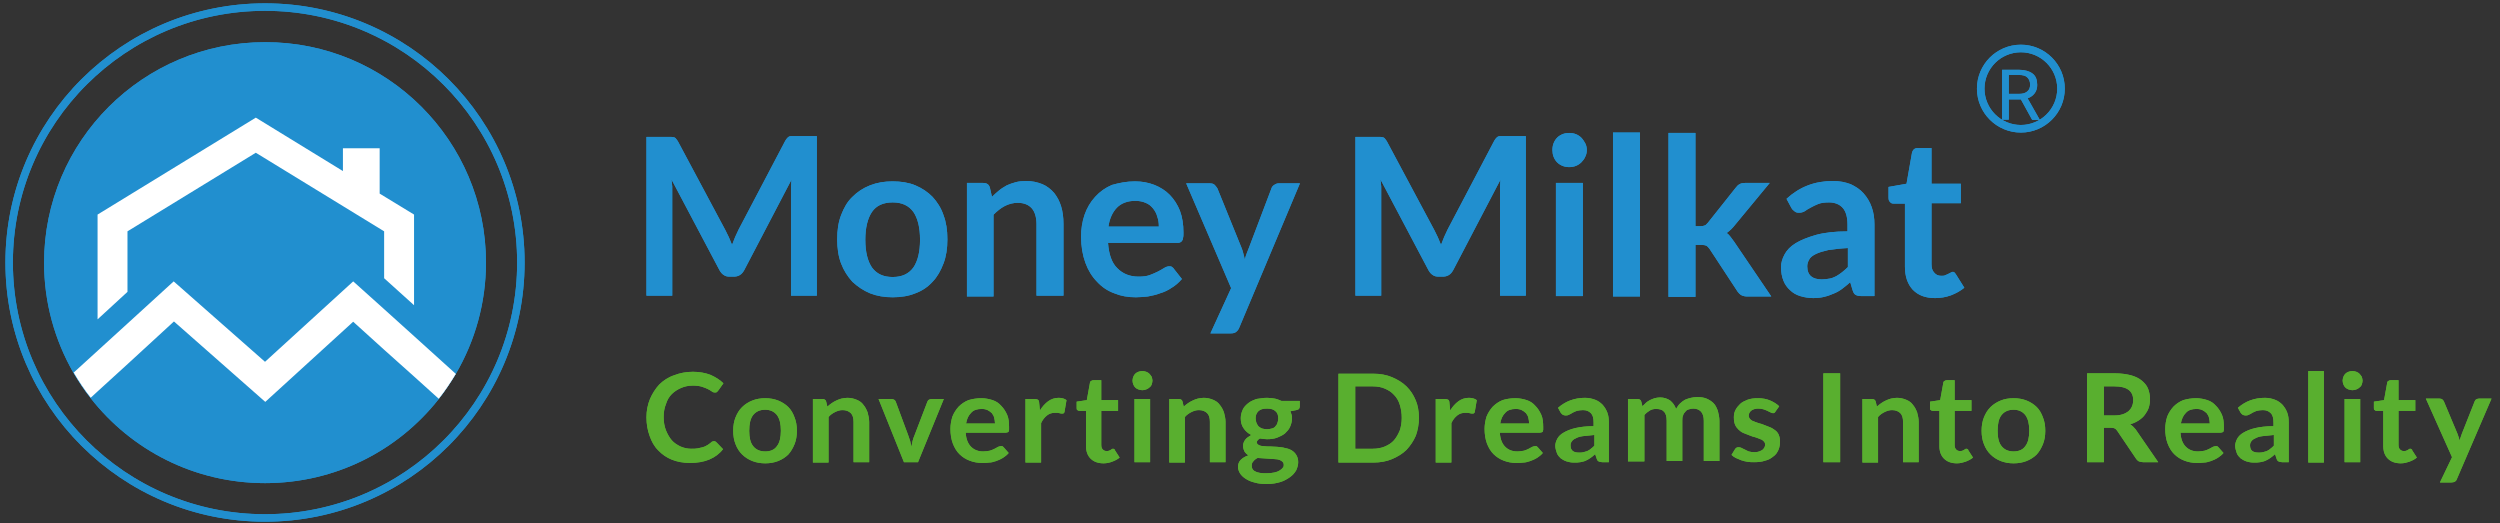 <svg xmlns="http://www.w3.org/2000/svg" width="282" height="59" viewBox="0 0 282 59" fill="none">
<rect x="0" y="0" width="282" height="59" fill="#333333" stroke="none"/>
<path fill-rule="evenodd" clip-rule="evenodd" d="M58.755 29.612C58.755 45.541 45.82 58.425 29.894 58.425C13.939 58.425 1.033 45.511 1.033 29.612C1.033 13.683 13.969 0.798 29.894 0.798C45.849 0.798 58.755 13.712 58.755 29.612Z" stroke="#218FCF" stroke-width="0.844" stroke-miterlimit="22.926"/>
<path fill-rule="evenodd" clip-rule="evenodd" d="M54.819 29.612C54.819 34.192 53.576 38.477 51.415 42.171C50.823 43.147 50.201 44.092 49.491 45.008C44.932 50.801 37.858 54.495 29.895 54.495C21.903 54.495 14.769 50.742 10.21 44.89C9.5 44.004 8.878 43.058 8.286 42.053C6.184 38.389 4.971 34.163 4.971 29.641C4.971 15.899 16.13 4.758 29.895 4.758C43.66 4.728 54.819 15.87 54.819 29.612Z" fill="#218FCF"/>
<path fill-rule="evenodd" clip-rule="evenodd" d="M46.704 24.203V34.428L43.33 31.384V26.094L28.855 17.229L14.38 26.094V32.921L11.006 36.023V24.203L28.855 13.269L38.682 19.297V16.726H42.826V21.839L46.704 24.203Z" fill="white"/>
<path fill-rule="evenodd" clip-rule="evenodd" d="M51.413 42.171C50.821 43.146 50.199 44.092 49.489 44.978L46.736 42.496L43.332 39.452L39.839 36.29L29.923 45.333L19.622 36.26L14.412 41.048L11.008 44.151L10.238 44.86C9.528 43.973 8.906 43.028 8.314 42.023L11.008 39.57L14.412 36.467L19.592 31.739L29.893 40.811L39.839 31.739L43.361 34.901L46.736 37.945L51.413 42.171Z" fill="white"/>
<path fill-rule="evenodd" clip-rule="evenodd" d="M80.545 49.758C80.633 49.758 80.721 49.801 80.809 49.887L81.559 50.665C81.162 51.183 80.633 51.572 80.016 51.831C79.399 52.09 78.694 52.219 77.812 52.219C77.063 52.219 76.358 52.09 75.741 51.831C75.212 51.615 74.683 51.269 74.242 50.794C73.801 50.362 73.493 49.801 73.272 49.153C73.052 48.548 72.92 47.857 72.92 47.08C72.92 46.345 73.052 45.654 73.317 45.006C73.581 44.401 73.934 43.84 74.374 43.365C74.815 42.933 75.388 42.544 76.049 42.328C76.71 42.069 77.416 41.939 78.165 41.939C78.914 41.939 79.575 42.069 80.148 42.285C80.721 42.544 81.206 42.846 81.603 43.235L80.986 44.099C80.942 44.142 80.897 44.185 80.853 44.229C80.809 44.272 80.721 44.272 80.589 44.272C80.501 44.272 80.369 44.229 80.28 44.142C80.148 44.056 80.016 43.969 79.84 43.883C79.663 43.797 79.443 43.71 79.179 43.624C78.914 43.538 78.561 43.494 78.165 43.494C77.68 43.494 77.239 43.581 76.843 43.754C76.446 43.926 76.093 44.142 75.785 44.445C75.476 44.747 75.256 45.136 75.124 45.568C74.947 46 74.859 46.475 74.859 47.036C74.859 47.598 74.947 48.116 75.124 48.548C75.3 48.98 75.52 49.369 75.785 49.671C76.049 49.973 76.402 50.189 76.754 50.362C77.151 50.535 77.548 50.621 77.989 50.621C78.253 50.621 78.473 50.621 78.694 50.578C78.914 50.535 79.09 50.492 79.267 50.449C79.443 50.405 79.619 50.319 79.751 50.233C79.928 50.146 80.06 50.017 80.236 49.887C80.28 49.844 80.325 49.801 80.369 49.801C80.413 49.801 80.501 49.758 80.545 49.758ZM86.319 44.92C86.848 44.92 87.332 45.006 87.773 45.179C88.214 45.352 88.611 45.611 88.919 45.913C89.228 46.216 89.448 46.604 89.624 47.08C89.801 47.511 89.889 48.03 89.889 48.591C89.889 49.153 89.801 49.671 89.624 50.103C89.448 50.535 89.228 50.924 88.919 51.269C88.611 51.572 88.214 51.831 87.773 52.004C87.332 52.176 86.848 52.263 86.319 52.263C85.79 52.263 85.305 52.176 84.864 52.004C84.424 51.831 84.027 51.572 83.718 51.269C83.41 50.967 83.145 50.578 82.969 50.103C82.793 49.671 82.705 49.153 82.705 48.591C82.705 48.03 82.793 47.511 82.969 47.08C83.145 46.648 83.366 46.259 83.718 45.913C84.027 45.611 84.424 45.352 84.864 45.179C85.305 45.006 85.79 44.92 86.319 44.92ZM86.319 50.924C86.936 50.924 87.376 50.708 87.641 50.319C87.95 49.93 88.082 49.325 88.082 48.591C88.082 47.814 87.95 47.252 87.641 46.82C87.332 46.432 86.892 46.216 86.319 46.216C85.702 46.216 85.261 46.432 84.952 46.82C84.644 47.209 84.512 47.814 84.512 48.591C84.512 49.369 84.644 49.93 84.952 50.319C85.261 50.708 85.702 50.924 86.319 50.924ZM91.696 52.133V45.006H92.754C92.974 45.006 93.15 45.093 93.194 45.309L93.327 45.87C93.459 45.74 93.635 45.611 93.811 45.481C93.988 45.352 94.164 45.265 94.34 45.179C94.517 45.093 94.737 45.006 94.913 44.963C95.134 44.92 95.354 44.877 95.574 44.877C95.971 44.877 96.324 44.963 96.632 45.093C96.941 45.222 97.205 45.395 97.382 45.654C97.602 45.913 97.734 46.172 97.866 46.518C97.954 46.864 98.043 47.209 98.043 47.598V52.133H96.28V47.598C96.28 47.166 96.192 46.82 95.971 46.604C95.751 46.388 95.442 46.259 95.046 46.259C94.737 46.259 94.473 46.345 94.208 46.475C93.944 46.604 93.679 46.777 93.459 47.036V52.176H91.696V52.133ZM103.552 52.133H101.965L99.1 45.006H100.555C100.687 45.006 100.775 45.049 100.863 45.093C100.952 45.136 100.996 45.222 101.04 45.309L102.45 49.11C102.538 49.325 102.582 49.541 102.67 49.758C102.715 49.974 102.759 50.189 102.803 50.405C102.847 50.189 102.891 49.974 102.935 49.758C102.979 49.541 103.067 49.325 103.155 49.11L104.61 45.309C104.654 45.222 104.698 45.136 104.786 45.093C104.874 45.049 104.962 45.006 105.095 45.006H106.461L103.552 52.133ZM110.692 44.92C111.133 44.92 111.574 45.006 111.97 45.136C112.367 45.265 112.675 45.481 112.94 45.784C113.204 46.043 113.425 46.388 113.601 46.777C113.777 47.166 113.821 47.641 113.821 48.159C113.821 48.289 113.821 48.419 113.821 48.462C113.821 48.548 113.777 48.634 113.777 48.678C113.733 48.721 113.689 48.764 113.645 48.764C113.601 48.764 113.513 48.807 113.425 48.807H108.929C108.973 49.541 109.194 50.06 109.546 50.405C109.899 50.751 110.34 50.924 110.912 50.924C111.177 50.924 111.441 50.88 111.662 50.837C111.882 50.751 112.058 50.708 112.191 50.621C112.323 50.535 112.455 50.492 112.587 50.405C112.72 50.362 112.808 50.319 112.94 50.319C113.028 50.319 113.072 50.319 113.116 50.362C113.16 50.405 113.204 50.449 113.248 50.492L113.777 51.096C113.601 51.312 113.381 51.485 113.116 51.658C112.896 51.788 112.631 51.917 112.367 52.004C112.103 52.09 111.838 52.176 111.574 52.176C111.309 52.219 111.045 52.219 110.78 52.219C110.295 52.219 109.811 52.133 109.37 51.96C108.929 51.788 108.577 51.572 108.224 51.226C107.915 50.924 107.651 50.492 107.475 50.017C107.298 49.541 107.21 48.98 107.21 48.375C107.21 47.9 107.298 47.425 107.431 46.993C107.607 46.561 107.827 46.216 108.136 45.87C108.444 45.568 108.797 45.309 109.238 45.136C109.678 45.006 110.163 44.92 110.692 44.92ZM110.736 46.129C110.207 46.129 109.811 46.259 109.546 46.561C109.238 46.864 109.061 47.252 108.973 47.771H112.235C112.235 47.555 112.191 47.339 112.147 47.123C112.103 46.907 111.97 46.734 111.882 46.604C111.75 46.475 111.574 46.345 111.397 46.259C111.221 46.172 111.001 46.129 110.736 46.129ZM115.673 52.133V45.006H116.686C116.863 45.006 116.995 45.049 117.083 45.093C117.171 45.179 117.215 45.265 117.215 45.438L117.303 46.302C117.568 45.87 117.876 45.525 118.229 45.265C118.582 45.006 118.978 44.877 119.419 44.877C119.772 44.877 120.08 44.963 120.3 45.136L120.08 46.432C120.08 46.518 120.036 46.561 119.992 46.604C119.948 46.648 119.86 46.648 119.816 46.648C119.727 46.648 119.639 46.648 119.507 46.604C119.375 46.561 119.243 46.561 119.022 46.561C118.67 46.561 118.361 46.648 118.097 46.864C117.832 47.08 117.612 47.339 117.436 47.727V52.176H115.673V52.133ZM124.488 52.263C123.871 52.263 123.386 52.09 123.033 51.744C122.68 51.399 122.504 50.924 122.504 50.319V46.345H121.755C121.667 46.345 121.579 46.302 121.535 46.259C121.446 46.216 121.446 46.129 121.446 46V45.309L122.592 45.136L122.945 43.192C122.945 43.106 122.989 43.019 123.077 42.976C123.165 42.933 123.209 42.89 123.342 42.89H124.223V45.136H126.118V46.345H124.223V50.189C124.223 50.405 124.267 50.578 124.399 50.708C124.532 50.837 124.664 50.88 124.84 50.88C124.928 50.88 125.016 50.88 125.105 50.837C125.193 50.794 125.237 50.794 125.281 50.751C125.325 50.708 125.369 50.708 125.413 50.665C125.457 50.621 125.501 50.621 125.545 50.621C125.589 50.621 125.634 50.621 125.678 50.665C125.722 50.708 125.766 50.708 125.766 50.794L126.295 51.615C126.03 51.831 125.766 51.96 125.413 52.09C125.193 52.176 124.84 52.263 124.488 52.263ZM129.732 45.006V52.133H127.969V45.006H129.732ZM129.997 42.933C129.997 43.062 129.953 43.235 129.909 43.365C129.865 43.494 129.777 43.624 129.644 43.71C129.556 43.797 129.424 43.883 129.292 43.926C129.16 43.969 129.027 44.013 128.851 44.013C128.719 44.013 128.542 43.969 128.41 43.926C128.278 43.883 128.146 43.797 128.058 43.71C127.969 43.624 127.881 43.494 127.837 43.365C127.793 43.235 127.749 43.106 127.749 42.933C127.749 42.76 127.793 42.63 127.837 42.501C127.881 42.371 127.969 42.242 128.058 42.155C128.146 42.069 128.278 41.983 128.41 41.939C128.542 41.896 128.675 41.853 128.851 41.853C129.027 41.853 129.16 41.896 129.292 41.939C129.424 41.983 129.556 42.069 129.644 42.155C129.732 42.242 129.821 42.371 129.909 42.501C129.953 42.674 129.997 42.803 129.997 42.933ZM131.892 52.133V45.006H132.95C133.17 45.006 133.347 45.093 133.391 45.309L133.523 45.87C133.655 45.74 133.831 45.611 134.008 45.481C134.184 45.352 134.36 45.265 134.537 45.179C134.713 45.093 134.933 45.006 135.11 44.963C135.33 44.92 135.55 44.877 135.771 44.877C136.167 44.877 136.52 44.963 136.829 45.093C137.137 45.222 137.402 45.395 137.578 45.654C137.798 45.913 137.93 46.172 138.063 46.518C138.151 46.864 138.239 47.209 138.239 47.598V52.133H136.476V47.598C136.476 47.166 136.388 46.82 136.167 46.604C135.947 46.388 135.639 46.259 135.242 46.259C134.933 46.259 134.669 46.345 134.404 46.475C134.14 46.604 133.876 46.777 133.655 47.036V52.176H131.892V52.133ZM142.911 44.877C143.219 44.877 143.528 44.92 143.792 44.963C144.057 45.006 144.321 45.136 144.542 45.222H146.613V45.87C146.613 45.956 146.569 46.043 146.525 46.129C146.481 46.172 146.393 46.216 146.216 46.259L145.555 46.388C145.599 46.518 145.644 46.648 145.688 46.777C145.732 46.907 145.732 47.036 145.732 47.209C145.732 47.555 145.644 47.857 145.511 48.159C145.379 48.462 145.159 48.678 144.938 48.894C144.674 49.11 144.365 49.239 144.057 49.369C143.704 49.498 143.352 49.541 142.911 49.541C142.646 49.541 142.382 49.498 142.118 49.455C141.897 49.585 141.765 49.758 141.765 49.887C141.765 50.017 141.853 50.146 141.985 50.189C142.118 50.276 142.294 50.319 142.514 50.319C142.735 50.362 142.999 50.362 143.263 50.362C143.528 50.362 143.836 50.405 144.101 50.405C144.409 50.449 144.674 50.449 144.938 50.535C145.203 50.578 145.467 50.665 145.688 50.794C145.908 50.924 146.084 51.096 146.216 51.312C146.349 51.528 146.437 51.788 146.437 52.133C146.437 52.435 146.349 52.738 146.216 53.04C146.04 53.343 145.82 53.602 145.511 53.818C145.203 54.034 144.85 54.25 144.409 54.379C143.969 54.509 143.484 54.595 142.911 54.595C142.382 54.595 141.897 54.552 141.5 54.422C141.104 54.336 140.751 54.163 140.487 53.99C140.222 53.818 140.002 53.602 139.87 53.386C139.737 53.17 139.649 52.911 139.649 52.695C139.649 52.349 139.737 52.09 139.958 51.874C140.178 51.658 140.443 51.485 140.839 51.356C140.663 51.269 140.531 51.14 140.399 50.967C140.31 50.794 140.222 50.578 140.222 50.319C140.222 50.233 140.222 50.103 140.266 49.974C140.31 49.844 140.355 49.758 140.443 49.628C140.531 49.498 140.619 49.412 140.751 49.325C140.883 49.239 141.016 49.153 141.148 49.066C140.795 48.894 140.487 48.635 140.266 48.289C140.046 47.986 139.958 47.598 139.958 47.166C139.958 46.82 140.046 46.518 140.178 46.216C140.31 45.913 140.531 45.697 140.795 45.481C141.06 45.265 141.368 45.136 141.721 45.006C142.118 44.963 142.47 44.877 142.911 44.877ZM144.806 52.435C144.806 52.306 144.762 52.176 144.674 52.09C144.586 52.004 144.453 51.917 144.321 51.874C144.189 51.831 144.013 51.788 143.792 51.788C143.616 51.788 143.396 51.744 143.175 51.744C142.955 51.744 142.735 51.701 142.514 51.701C142.294 51.701 142.073 51.658 141.853 51.658C141.677 51.744 141.5 51.874 141.368 52.047C141.236 52.176 141.192 52.349 141.192 52.565C141.192 52.695 141.236 52.824 141.28 52.911C141.324 52.997 141.456 53.127 141.589 53.17C141.721 53.256 141.897 53.299 142.118 53.343C142.338 53.386 142.602 53.386 142.911 53.386C143.219 53.386 143.528 53.343 143.748 53.299C143.969 53.256 144.189 53.17 144.321 53.083C144.453 52.997 144.586 52.911 144.674 52.781C144.762 52.738 144.806 52.608 144.806 52.435ZM142.911 48.419C143.131 48.419 143.308 48.375 143.484 48.332C143.66 48.289 143.792 48.203 143.881 48.073C143.969 47.986 144.057 47.857 144.101 47.684C144.145 47.555 144.189 47.382 144.189 47.209C144.189 46.864 144.101 46.561 143.881 46.388C143.66 46.172 143.352 46.086 142.911 46.086C142.47 46.086 142.162 46.172 141.941 46.388C141.721 46.604 141.633 46.864 141.633 47.209C141.633 47.382 141.677 47.511 141.721 47.684C141.765 47.814 141.853 47.943 141.941 48.073C142.029 48.159 142.162 48.246 142.338 48.332C142.514 48.375 142.691 48.419 142.911 48.419ZM160.056 47.123C160.056 47.857 159.924 48.548 159.703 49.153C159.439 49.758 159.086 50.276 158.646 50.751C158.205 51.183 157.632 51.528 157.015 51.788C156.398 52.047 155.693 52.176 154.899 52.176H150.977V42.155H154.899C155.693 42.155 156.398 42.285 157.015 42.544C157.632 42.803 158.205 43.149 158.646 43.581C159.086 44.013 159.439 44.531 159.703 45.179C159.924 45.697 160.056 46.388 160.056 47.123ZM158.117 47.123C158.117 46.561 158.029 46.086 157.896 45.654C157.764 45.222 157.544 44.833 157.235 44.531C156.971 44.229 156.618 44.013 156.222 43.84C155.825 43.667 155.384 43.581 154.855 43.581H152.872V50.621H154.855C155.34 50.621 155.825 50.535 156.222 50.362C156.618 50.189 156.971 49.973 157.235 49.671C157.5 49.369 157.72 48.98 157.896 48.548C158.029 48.159 158.117 47.684 158.117 47.123ZM161.951 52.133V45.006H162.965C163.141 45.006 163.273 45.049 163.362 45.093C163.45 45.179 163.494 45.265 163.494 45.438L163.582 46.302C163.846 45.87 164.155 45.525 164.508 45.265C164.86 45.006 165.257 44.877 165.698 44.877C166.05 44.877 166.359 44.963 166.579 45.136L166.359 46.432C166.359 46.518 166.315 46.561 166.271 46.604C166.227 46.648 166.138 46.648 166.094 46.648C166.006 46.648 165.918 46.648 165.786 46.604C165.654 46.561 165.521 46.561 165.301 46.561C164.948 46.561 164.64 46.648 164.375 46.864C164.111 47.08 163.891 47.339 163.714 47.727V52.176H161.951V52.133ZM170.943 44.92C171.383 44.92 171.824 45.006 172.221 45.136C172.617 45.265 172.926 45.481 173.19 45.784C173.455 46.043 173.675 46.388 173.851 46.777C174.028 47.166 174.072 47.641 174.072 48.159C174.072 48.289 174.072 48.419 174.072 48.462C174.072 48.548 174.028 48.634 174.028 48.678C173.984 48.721 173.94 48.764 173.896 48.764C173.851 48.764 173.763 48.807 173.675 48.807H169.18C169.224 49.541 169.444 50.06 169.797 50.405C170.149 50.751 170.59 50.924 171.163 50.924C171.427 50.924 171.692 50.88 171.912 50.837C172.133 50.751 172.309 50.708 172.441 50.621C172.573 50.535 172.706 50.492 172.838 50.405C172.97 50.362 173.058 50.319 173.19 50.319C173.278 50.319 173.323 50.319 173.367 50.362C173.411 50.405 173.455 50.449 173.499 50.492L174.028 51.096C173.851 51.312 173.631 51.485 173.367 51.658C173.146 51.788 172.882 51.917 172.617 52.004C172.353 52.09 172.088 52.176 171.824 52.176C171.56 52.219 171.295 52.219 171.031 52.219C170.546 52.219 170.061 52.133 169.62 51.96C169.18 51.788 168.827 51.572 168.474 51.226C168.166 50.924 167.901 50.492 167.725 50.017C167.549 49.541 167.461 48.98 167.461 48.375C167.461 47.9 167.549 47.425 167.681 46.993C167.857 46.561 168.078 46.216 168.386 45.87C168.695 45.568 169.047 45.309 169.488 45.136C169.885 45.006 170.414 44.92 170.943 44.92ZM170.987 46.129C170.458 46.129 170.061 46.259 169.797 46.561C169.488 46.864 169.312 47.252 169.224 47.771H172.485C172.485 47.555 172.441 47.339 172.397 47.123C172.353 46.907 172.221 46.734 172.133 46.604C172 46.475 171.824 46.345 171.648 46.259C171.471 46.172 171.251 46.129 170.987 46.129ZM181.521 52.133H180.727C180.551 52.133 180.419 52.09 180.33 52.047C180.242 52.004 180.154 51.917 180.11 51.744L179.934 51.226C179.758 51.399 179.581 51.528 179.405 51.658C179.229 51.788 179.052 51.874 178.876 51.96C178.7 52.047 178.479 52.09 178.259 52.133C178.039 52.176 177.818 52.176 177.554 52.176C177.245 52.176 176.981 52.133 176.716 52.047C176.452 51.96 176.232 51.831 176.055 51.701C175.879 51.528 175.703 51.356 175.614 51.096C175.526 50.837 175.438 50.578 175.438 50.276C175.438 50.017 175.526 49.758 175.659 49.498C175.791 49.239 176.055 48.98 176.364 48.807C176.716 48.591 177.157 48.419 177.686 48.289C178.259 48.159 178.92 48.073 179.757 48.073V47.641C179.757 47.166 179.669 46.82 179.449 46.604C179.229 46.388 178.964 46.259 178.567 46.259C178.303 46.259 178.039 46.302 177.862 46.345C177.686 46.432 177.51 46.475 177.377 46.561C177.245 46.648 177.113 46.734 176.981 46.777C176.849 46.864 176.716 46.864 176.584 46.864C176.452 46.864 176.364 46.82 176.276 46.777C176.187 46.734 176.143 46.648 176.055 46.561L175.747 46C176.584 45.265 177.598 44.877 178.788 44.877C179.229 44.877 179.581 44.963 179.934 45.093C180.286 45.222 180.551 45.438 180.771 45.654C180.992 45.913 181.168 46.172 181.3 46.518C181.432 46.864 181.476 47.209 181.476 47.641V52.133H181.521ZM178.127 51.053C178.303 51.053 178.479 51.053 178.612 51.01C178.744 50.967 178.92 50.924 179.052 50.88C179.185 50.794 179.317 50.751 179.449 50.621C179.581 50.535 179.713 50.405 179.846 50.276V49.066C179.317 49.11 178.92 49.153 178.567 49.196C178.215 49.239 177.95 49.325 177.73 49.455C177.51 49.541 177.377 49.671 177.289 49.801C177.201 49.93 177.157 50.06 177.157 50.233C177.157 50.535 177.245 50.751 177.422 50.88C177.598 51.01 177.818 51.053 178.127 51.053ZM183.636 52.133V45.006H184.694C184.914 45.006 185.091 45.093 185.135 45.309L185.267 45.827C185.399 45.697 185.531 45.568 185.664 45.438C185.796 45.309 185.972 45.222 186.104 45.136C186.281 45.049 186.413 45.006 186.633 44.92C186.809 44.877 187.03 44.833 187.25 44.833C187.691 44.833 188.088 44.963 188.396 45.179C188.705 45.438 188.925 45.74 189.057 46.129C189.19 45.913 189.322 45.697 189.498 45.525C189.674 45.352 189.851 45.222 190.071 45.093C190.291 45.006 190.512 44.92 190.732 44.877C190.953 44.833 191.173 44.79 191.437 44.79C191.834 44.79 192.187 44.833 192.495 44.963C192.804 45.093 193.068 45.265 193.289 45.481C193.509 45.697 193.641 46 193.773 46.345C193.861 46.691 193.95 47.08 193.95 47.468V52.004H192.187V47.468C192.187 47.036 192.098 46.691 191.878 46.432C191.658 46.216 191.393 46.086 190.997 46.086C190.82 46.086 190.644 46.129 190.512 46.172C190.335 46.216 190.203 46.302 190.115 46.432C189.983 46.561 189.895 46.691 189.851 46.864C189.763 47.036 189.763 47.252 189.763 47.468V52.004H188V47.468C188 46.993 187.911 46.648 187.691 46.432C187.515 46.216 187.206 46.129 186.809 46.129C186.545 46.129 186.325 46.172 186.104 46.302C185.884 46.432 185.664 46.604 185.487 46.82V52.047H183.636V52.133ZM200.296 46.388C200.252 46.475 200.208 46.518 200.164 46.561C200.12 46.604 200.032 46.604 199.988 46.604C199.9 46.604 199.812 46.561 199.723 46.518C199.635 46.475 199.503 46.432 199.371 46.345C199.239 46.302 199.106 46.216 198.93 46.172C198.754 46.129 198.577 46.086 198.357 46.086C198.005 46.086 197.74 46.172 197.564 46.302C197.387 46.432 197.255 46.648 197.255 46.864C197.255 47.036 197.299 47.123 197.387 47.252C197.476 47.339 197.608 47.468 197.784 47.511C197.96 47.598 198.137 47.641 198.357 47.727C198.577 47.771 198.798 47.857 199.018 47.943C199.239 48.03 199.459 48.116 199.679 48.203C199.9 48.289 200.076 48.419 200.252 48.548C200.429 48.678 200.561 48.85 200.649 49.066C200.737 49.282 200.781 49.498 200.781 49.801C200.781 50.146 200.737 50.449 200.605 50.751C200.473 51.053 200.296 51.312 200.032 51.485C199.768 51.701 199.503 51.874 199.106 51.96C198.754 52.09 198.313 52.133 197.872 52.133C197.608 52.133 197.387 52.133 197.123 52.09C196.903 52.047 196.638 52.004 196.418 51.917C196.197 51.831 195.977 51.744 195.801 51.658C195.624 51.572 195.448 51.442 195.316 51.312L195.713 50.665C195.757 50.578 195.845 50.535 195.889 50.492C195.977 50.449 196.065 50.449 196.153 50.449C196.242 50.449 196.374 50.492 196.462 50.535C196.55 50.578 196.682 50.664 196.814 50.708C196.947 50.794 197.079 50.837 197.255 50.924C197.432 50.967 197.652 51.01 197.916 51.01C198.137 51.01 198.313 50.967 198.445 50.924C198.577 50.88 198.71 50.794 198.798 50.751C198.886 50.664 198.974 50.578 199.018 50.492C199.062 50.405 199.106 50.276 199.106 50.189C199.106 50.017 199.062 49.887 198.974 49.801C198.886 49.714 198.754 49.585 198.577 49.541C198.401 49.455 198.225 49.412 198.005 49.325C197.784 49.282 197.564 49.196 197.343 49.11C197.123 49.023 196.903 48.937 196.682 48.85C196.462 48.764 196.286 48.634 196.109 48.462C195.933 48.289 195.801 48.116 195.713 47.9C195.624 47.684 195.58 47.425 195.58 47.08C195.58 46.777 195.624 46.518 195.757 46.259C195.889 46 196.065 45.784 196.286 45.568C196.506 45.352 196.814 45.222 197.123 45.093C197.476 44.963 197.872 44.92 198.313 44.92C198.798 44.92 199.283 45.006 199.679 45.179C200.076 45.352 200.429 45.568 200.693 45.827L200.296 46.388ZM207.569 52.133H205.674V42.112H207.569V52.133ZM210.081 52.133V45.006H211.139C211.359 45.006 211.536 45.093 211.58 45.309L211.712 45.87C211.844 45.74 212.02 45.611 212.197 45.481C212.373 45.352 212.549 45.265 212.726 45.179C212.902 45.093 213.122 45.006 213.299 44.963C213.519 44.92 213.739 44.877 213.96 44.877C214.356 44.877 214.709 44.963 215.017 45.093C215.326 45.222 215.59 45.395 215.767 45.654C215.987 45.913 216.119 46.172 216.252 46.518C216.34 46.864 216.428 47.209 216.428 47.598V52.133H214.665V47.598C214.665 47.166 214.577 46.82 214.356 46.604C214.136 46.388 213.827 46.259 213.431 46.259C213.122 46.259 212.858 46.345 212.593 46.475C212.329 46.604 212.064 46.777 211.844 47.036V52.176H210.081V52.133ZM220.747 52.263C220.13 52.263 219.645 52.09 219.293 51.744C218.94 51.399 218.764 50.924 218.764 50.319V46.345H218.015C217.926 46.345 217.838 46.302 217.794 46.259C217.706 46.216 217.706 46.129 217.706 46V45.309L218.852 45.136L219.205 43.192C219.205 43.106 219.249 43.019 219.337 42.976C219.425 42.933 219.469 42.89 219.601 42.89H220.483V45.136H222.378V46.345H220.483V50.189C220.483 50.405 220.527 50.578 220.659 50.708C220.791 50.837 220.923 50.88 221.1 50.88C221.188 50.88 221.276 50.88 221.364 50.837C221.452 50.794 221.496 50.794 221.541 50.751C221.585 50.708 221.629 50.708 221.673 50.665C221.717 50.621 221.761 50.621 221.805 50.621C221.849 50.621 221.893 50.621 221.937 50.665C221.981 50.708 222.025 50.708 222.025 50.794L222.554 51.615C222.29 51.831 222.025 51.96 221.673 52.09C221.408 52.176 221.1 52.263 220.747 52.263ZM227.138 44.92C227.667 44.92 228.152 45.006 228.593 45.179C229.033 45.352 229.43 45.611 229.738 45.913C230.047 46.216 230.267 46.604 230.444 47.08C230.62 47.511 230.708 48.03 230.708 48.591C230.708 49.153 230.62 49.671 230.444 50.103C230.267 50.535 230.047 50.924 229.738 51.269C229.43 51.572 229.033 51.831 228.593 52.004C228.152 52.176 227.667 52.263 227.138 52.263C226.609 52.263 226.124 52.176 225.684 52.004C225.243 51.831 224.846 51.572 224.538 51.269C224.229 50.967 223.965 50.578 223.788 50.103C223.612 49.671 223.524 49.153 223.524 48.591C223.524 48.03 223.612 47.511 223.788 47.08C223.965 46.648 224.185 46.259 224.538 45.913C224.846 45.611 225.243 45.352 225.684 45.179C226.08 45.006 226.609 44.92 227.138 44.92ZM227.138 50.924C227.755 50.924 228.196 50.708 228.46 50.319C228.769 49.93 228.901 49.325 228.901 48.591C228.901 47.814 228.769 47.252 228.46 46.82C228.152 46.432 227.711 46.216 227.138 46.216C226.521 46.216 226.08 46.432 225.772 46.82C225.463 47.209 225.331 47.814 225.331 48.591C225.331 49.369 225.463 49.93 225.772 50.319C226.08 50.708 226.521 50.924 227.138 50.924ZM237.319 48.203V52.133H235.424V42.112H238.553C239.259 42.112 239.832 42.199 240.361 42.328C240.845 42.458 241.286 42.674 241.595 42.933C241.903 43.192 242.168 43.494 242.3 43.84C242.432 44.185 242.52 44.574 242.52 45.006C242.52 45.352 242.476 45.654 242.388 45.956C242.3 46.259 242.124 46.518 241.947 46.777C241.771 47.036 241.506 47.252 241.242 47.425C240.978 47.598 240.625 47.771 240.272 47.857C240.493 47.986 240.713 48.203 240.889 48.419L243.446 52.133H241.727C241.551 52.133 241.418 52.09 241.286 52.047C241.154 52.004 241.066 51.874 240.978 51.788L238.818 48.591C238.73 48.462 238.642 48.375 238.553 48.332C238.465 48.289 238.333 48.246 238.113 48.246H237.319V48.203ZM237.319 46.864H238.509C238.862 46.864 239.17 46.82 239.435 46.734C239.699 46.648 239.92 46.518 240.096 46.388C240.272 46.216 240.405 46.043 240.493 45.827C240.581 45.611 240.625 45.395 240.625 45.136C240.625 44.617 240.449 44.229 240.096 43.969C239.743 43.71 239.215 43.581 238.509 43.581H237.319V46.864ZM247.721 44.92C248.162 44.92 248.603 45.006 248.999 45.136C249.396 45.265 249.704 45.481 249.969 45.784C250.233 46.043 250.454 46.388 250.63 46.777C250.806 47.166 250.85 47.641 250.85 48.159C250.85 48.289 250.85 48.419 250.85 48.462C250.85 48.548 250.806 48.634 250.806 48.678C250.762 48.721 250.718 48.764 250.674 48.764C250.63 48.764 250.542 48.807 250.454 48.807H245.958C246.002 49.541 246.222 50.06 246.575 50.405C246.928 50.751 247.368 50.924 247.941 50.924C248.206 50.924 248.47 50.88 248.691 50.837C248.911 50.751 249.087 50.708 249.22 50.621C249.352 50.535 249.484 50.492 249.616 50.405C249.748 50.362 249.837 50.319 249.969 50.319C250.057 50.319 250.101 50.319 250.145 50.362C250.189 50.405 250.233 50.449 250.277 50.492L250.806 51.096C250.63 51.312 250.41 51.485 250.145 51.658C249.925 51.788 249.66 51.917 249.396 52.004C249.131 52.09 248.867 52.176 248.603 52.176C248.338 52.219 248.074 52.219 247.809 52.219C247.324 52.219 246.84 52.133 246.399 51.96C245.958 51.788 245.605 51.572 245.253 51.226C244.944 50.924 244.68 50.492 244.504 50.017C244.327 49.541 244.239 48.98 244.239 48.375C244.239 47.9 244.327 47.425 244.459 46.993C244.636 46.561 244.856 46.216 245.165 45.87C245.473 45.568 245.826 45.309 246.267 45.136C246.707 45.006 247.192 44.92 247.721 44.92ZM247.765 46.129C247.236 46.129 246.84 46.259 246.575 46.561C246.267 46.864 246.09 47.252 246.002 47.771H249.264C249.264 47.555 249.22 47.339 249.175 47.123C249.131 46.907 248.999 46.734 248.911 46.604C248.779 46.475 248.603 46.345 248.426 46.259C248.25 46.172 248.03 46.129 247.765 46.129ZM258.211 52.133H257.417C257.241 52.133 257.109 52.09 257.021 52.047C256.933 52.004 256.845 51.917 256.8 51.744L256.624 51.226C256.448 51.399 256.272 51.528 256.095 51.658C255.919 51.788 255.743 51.874 255.566 51.96C255.39 52.047 255.17 52.09 254.949 52.133C254.729 52.176 254.509 52.176 254.244 52.176C253.936 52.176 253.671 52.133 253.407 52.047C253.142 51.96 252.922 51.831 252.746 51.701C252.569 51.528 252.393 51.356 252.305 51.096C252.217 50.837 252.129 50.578 252.129 50.276C252.129 50.017 252.217 49.758 252.349 49.498C252.481 49.239 252.746 48.98 253.054 48.807C253.407 48.591 253.847 48.419 254.376 48.289C254.949 48.159 255.61 48.073 256.448 48.073V47.641C256.448 47.166 256.36 46.82 256.139 46.604C255.919 46.388 255.655 46.259 255.258 46.259C254.993 46.259 254.729 46.302 254.553 46.345C254.376 46.432 254.2 46.475 254.068 46.561C253.936 46.648 253.803 46.734 253.671 46.777C253.539 46.864 253.407 46.864 253.274 46.864C253.142 46.864 253.054 46.82 252.966 46.777C252.878 46.734 252.834 46.648 252.746 46.561L252.437 46C253.274 45.265 254.288 44.877 255.478 44.877C255.919 44.877 256.272 44.963 256.624 45.093C256.977 45.222 257.241 45.438 257.462 45.654C257.682 45.913 257.858 46.172 257.99 46.518C258.123 46.864 258.167 47.209 258.167 47.641V52.133H258.211ZM254.773 51.053C254.949 51.053 255.126 51.053 255.258 51.01C255.39 50.967 255.566 50.924 255.699 50.88C255.831 50.794 255.963 50.751 256.095 50.621C256.227 50.535 256.36 50.405 256.492 50.276V49.066C255.963 49.11 255.566 49.153 255.214 49.196C254.861 49.239 254.597 49.325 254.376 49.455C254.156 49.541 254.024 49.671 253.936 49.801C253.847 49.93 253.803 50.06 253.803 50.233C253.803 50.535 253.892 50.751 254.068 50.88C254.244 51.01 254.509 51.053 254.773 51.053ZM262.134 41.853V52.176H260.371V41.853H262.134ZM266.232 45.006V52.133H264.469V45.006H266.232ZM266.497 42.933C266.497 43.062 266.453 43.235 266.409 43.365C266.365 43.494 266.277 43.624 266.144 43.71C266.056 43.797 265.924 43.883 265.792 43.926C265.66 43.969 265.527 44.013 265.351 44.013C265.219 44.013 265.042 43.969 264.91 43.926C264.778 43.883 264.646 43.797 264.558 43.71C264.469 43.624 264.381 43.494 264.337 43.365C264.293 43.235 264.249 43.106 264.249 42.933C264.249 42.76 264.293 42.63 264.337 42.501C264.381 42.371 264.469 42.242 264.558 42.155C264.646 42.069 264.778 41.983 264.91 41.939C265.042 41.896 265.175 41.853 265.351 41.853C265.527 41.853 265.66 41.896 265.792 41.939C265.924 41.983 266.056 42.069 266.144 42.155C266.232 42.242 266.321 42.371 266.409 42.501C266.453 42.674 266.497 42.803 266.497 42.933ZM270.816 52.263C270.199 52.263 269.714 52.09 269.362 51.744C269.009 51.399 268.833 50.924 268.833 50.319V46.345H268.084C267.995 46.345 267.907 46.302 267.863 46.259C267.775 46.216 267.775 46.129 267.775 46V45.309L268.921 45.136L269.274 43.192C269.274 43.106 269.318 43.019 269.406 42.976C269.494 42.933 269.538 42.89 269.67 42.89H270.552V45.136H272.447V46.345H270.552V50.189C270.552 50.405 270.596 50.578 270.728 50.708C270.86 50.837 270.993 50.88 271.169 50.88C271.257 50.88 271.345 50.88 271.433 50.837C271.521 50.794 271.566 50.794 271.61 50.751C271.654 50.708 271.698 50.708 271.742 50.665C271.786 50.621 271.83 50.621 271.874 50.621C271.918 50.621 271.962 50.621 272.006 50.665C272.05 50.708 272.094 50.708 272.094 50.794L272.623 51.615C272.359 51.831 272.094 51.96 271.742 52.09C271.477 52.176 271.169 52.263 270.816 52.263ZM277.119 54.077C277.075 54.206 276.987 54.293 276.899 54.336C276.81 54.379 276.678 54.422 276.502 54.422H275.224L276.59 51.572L273.637 44.963H275.18C275.312 44.963 275.444 45.006 275.488 45.049C275.576 45.136 275.62 45.179 275.665 45.265L277.207 48.937C277.251 49.066 277.295 49.196 277.339 49.325C277.383 49.455 277.428 49.585 277.428 49.714C277.472 49.585 277.516 49.455 277.56 49.325C277.604 49.196 277.648 49.066 277.692 48.937L279.146 45.265C279.191 45.179 279.235 45.093 279.323 45.049C279.411 45.006 279.499 44.963 279.631 44.963H281.042L277.119 54.077Z" fill="#59AF2F"/>
<path fill-rule="evenodd" clip-rule="evenodd" d="M81.825 25.966C81.958 26.235 82.09 26.503 82.222 26.772C82.354 27.04 82.442 27.354 82.575 27.622C82.707 27.309 82.795 27.04 82.927 26.727C83.06 26.458 83.192 26.145 83.324 25.876L88.57 15.893C88.659 15.759 88.703 15.669 88.791 15.58C88.879 15.49 88.923 15.445 89.011 15.401C89.1 15.356 89.188 15.356 89.276 15.356C89.364 15.356 89.496 15.356 89.673 15.356H92.141V33.353H89.232V21.758C89.232 21.534 89.232 21.31 89.232 21.041C89.232 20.773 89.276 20.504 89.276 20.28L83.942 30.487C83.809 30.711 83.677 30.89 83.457 31.025C83.236 31.159 83.016 31.204 82.751 31.204H82.31C82.046 31.204 81.825 31.159 81.649 31.025C81.428 30.89 81.296 30.711 81.164 30.487L75.741 20.235C75.785 20.504 75.785 20.773 75.83 21.041C75.83 21.31 75.83 21.534 75.83 21.758V33.353H72.92V15.445H75.389C75.521 15.445 75.653 15.445 75.741 15.445C75.83 15.445 75.962 15.49 76.05 15.49C76.138 15.535 76.226 15.58 76.27 15.669C76.359 15.759 76.403 15.848 76.491 15.983L81.825 25.966ZM100.694 20.459C101.62 20.459 102.502 20.594 103.251 20.907C104.001 21.22 104.662 21.668 105.191 22.205C105.72 22.787 106.161 23.459 106.425 24.265C106.734 25.07 106.866 25.966 106.866 26.995C106.866 28.025 106.734 28.921 106.425 29.726C106.117 30.532 105.72 31.248 105.191 31.786C104.662 32.368 104.001 32.815 103.251 33.084C102.502 33.397 101.62 33.532 100.694 33.532C99.768 33.532 98.931 33.397 98.137 33.084C97.388 32.771 96.726 32.323 96.153 31.786C95.624 31.204 95.183 30.532 94.875 29.726C94.566 28.921 94.434 27.98 94.434 26.995C94.434 25.966 94.566 25.07 94.875 24.265C95.183 23.459 95.58 22.743 96.153 22.205C96.682 21.668 97.344 21.22 98.137 20.907C98.931 20.594 99.768 20.459 100.694 20.459ZM100.694 31.248C101.752 31.248 102.502 30.89 103.031 30.174C103.516 29.458 103.78 28.428 103.78 27.04C103.78 25.652 103.516 24.623 103.031 23.907C102.502 23.19 101.752 22.832 100.694 22.832C99.636 22.832 98.843 23.19 98.358 23.907C97.873 24.623 97.608 25.697 97.608 27.04C97.608 28.428 97.873 29.458 98.358 30.174C98.887 30.89 99.636 31.248 100.694 31.248ZM109.071 33.397V20.638H110.922C111.319 20.638 111.583 20.817 111.672 21.22L111.892 22.205C112.157 21.937 112.421 21.713 112.686 21.489C112.95 21.265 113.259 21.086 113.567 20.907C113.876 20.773 114.229 20.638 114.581 20.549C114.934 20.459 115.331 20.415 115.728 20.415C116.433 20.415 117.006 20.549 117.579 20.773C118.108 20.997 118.549 21.355 118.902 21.758C119.254 22.205 119.519 22.698 119.695 23.28C119.872 23.862 119.96 24.533 119.96 25.25V33.353H116.918V25.294C116.918 24.533 116.742 23.907 116.389 23.504C116.036 23.101 115.507 22.877 114.802 22.877C114.273 22.877 113.788 23.011 113.347 23.235C112.906 23.459 112.465 23.817 112.068 24.22V33.442H109.071V33.397ZM128.028 20.459C128.821 20.459 129.526 20.594 130.232 20.862C130.893 21.131 131.466 21.489 131.951 21.982C132.436 22.474 132.833 23.101 133.097 23.772C133.362 24.488 133.494 25.294 133.494 26.235C133.494 26.458 133.494 26.682 133.45 26.817C133.45 26.951 133.406 27.085 133.318 27.175C133.274 27.264 133.186 27.309 133.097 27.354C133.009 27.398 132.877 27.398 132.745 27.398H124.986C125.074 28.697 125.426 29.682 126.044 30.264C126.661 30.89 127.454 31.204 128.424 31.204C128.909 31.204 129.35 31.159 129.703 31.025C130.056 30.89 130.364 30.756 130.629 30.622C130.893 30.487 131.114 30.353 131.334 30.219C131.554 30.084 131.731 30.04 131.907 30.04C132.039 30.04 132.128 30.04 132.216 30.129C132.304 30.174 132.392 30.264 132.436 30.353L133.318 31.472C132.965 31.875 132.613 32.189 132.172 32.457C131.775 32.726 131.334 32.95 130.849 33.084C130.408 33.263 129.923 33.353 129.482 33.442C128.997 33.487 128.557 33.532 128.116 33.532C127.234 33.532 126.44 33.397 125.691 33.084C124.942 32.815 124.28 32.368 123.751 31.786C123.178 31.204 122.737 30.487 122.429 29.637C122.12 28.786 121.944 27.801 121.944 26.682C121.944 25.832 122.076 24.981 122.34 24.22C122.605 23.459 123.002 22.787 123.531 22.205C124.06 21.623 124.677 21.176 125.426 20.862C126.22 20.638 127.058 20.459 128.028 20.459ZM128.072 22.653C127.19 22.653 126.485 22.922 126 23.414C125.515 23.907 125.162 24.623 125.03 25.563H130.717C130.717 25.16 130.673 24.802 130.54 24.444C130.452 24.086 130.276 23.772 130.056 23.504C129.835 23.235 129.571 23.011 129.218 22.877C128.909 22.743 128.513 22.653 128.072 22.653ZM139.799 36.934C139.71 37.158 139.578 37.337 139.446 37.426C139.314 37.561 139.093 37.606 138.785 37.606H136.536L138.873 32.502L133.803 20.683H136.448C136.713 20.683 136.889 20.728 137.021 20.862C137.153 20.997 137.242 21.131 137.33 21.265L140.019 27.891C140.107 28.115 140.195 28.339 140.239 28.562C140.284 28.786 140.372 29.01 140.416 29.279C140.46 29.055 140.548 28.786 140.636 28.562C140.724 28.339 140.813 28.115 140.901 27.891L143.414 21.265C143.458 21.086 143.59 20.952 143.722 20.862C143.854 20.773 144.031 20.683 144.207 20.683H146.632L139.799 36.934ZM161.798 25.966C161.93 26.235 162.062 26.503 162.194 26.772C162.327 27.04 162.415 27.354 162.547 27.622C162.679 27.309 162.767 27.04 162.9 26.727C163.032 26.458 163.164 26.145 163.296 25.876L168.543 15.893C168.631 15.759 168.675 15.669 168.763 15.58C168.851 15.49 168.895 15.445 168.984 15.401C169.072 15.356 169.16 15.356 169.248 15.356C169.336 15.356 169.469 15.356 169.645 15.356H172.114V33.353H169.204V21.758C169.204 21.534 169.204 21.31 169.204 21.041C169.204 20.773 169.248 20.504 169.248 20.28L163.914 30.487C163.781 30.711 163.649 30.89 163.429 31.025C163.208 31.159 162.988 31.204 162.723 31.204H162.282C162.018 31.204 161.798 31.159 161.621 31.025C161.401 30.89 161.268 30.711 161.136 30.487L155.714 20.235C155.758 20.504 155.758 20.773 155.802 21.041C155.802 21.31 155.802 21.534 155.802 21.758V33.353H152.892V15.445H155.361C155.493 15.445 155.625 15.445 155.714 15.445C155.802 15.445 155.934 15.49 156.022 15.49C156.11 15.535 156.199 15.58 156.243 15.669C156.331 15.759 156.375 15.848 156.463 15.983L161.798 25.966ZM178.55 20.638V33.397H175.508V20.638H178.55ZM178.991 16.923C178.991 17.191 178.947 17.415 178.815 17.684C178.727 17.908 178.55 18.131 178.374 18.311C178.198 18.49 177.977 18.624 177.757 18.713C177.536 18.803 177.272 18.848 177.007 18.848C176.743 18.848 176.478 18.803 176.258 18.713C176.037 18.624 175.817 18.49 175.641 18.311C175.464 18.131 175.332 17.908 175.244 17.684C175.156 17.46 175.112 17.191 175.112 16.923C175.112 16.654 175.156 16.386 175.244 16.162C175.332 15.938 175.464 15.714 175.641 15.535C175.817 15.356 176.037 15.222 176.258 15.132C176.478 15.042 176.743 14.998 177.007 14.998C177.272 14.998 177.536 15.042 177.757 15.132C177.977 15.222 178.198 15.356 178.374 15.535C178.55 15.714 178.683 15.938 178.815 16.162C178.947 16.43 178.991 16.654 178.991 16.923ZM184.987 14.953V33.442H181.945V14.953H184.987ZM191.247 14.953V25.518H191.82C192.041 25.518 192.173 25.473 192.305 25.429C192.437 25.384 192.526 25.25 192.658 25.115L195.788 21.176C195.92 20.997 196.052 20.862 196.229 20.773C196.361 20.683 196.581 20.638 196.846 20.638H199.623L195.7 25.384C195.567 25.563 195.435 25.697 195.259 25.876C195.127 26.011 194.95 26.145 194.774 26.279C194.95 26.413 195.083 26.548 195.215 26.727C195.347 26.906 195.479 27.085 195.612 27.264L199.8 33.442H197.066C196.846 33.442 196.626 33.397 196.449 33.308C196.273 33.218 196.141 33.084 196.008 32.905L192.834 28.07C192.702 27.891 192.57 27.757 192.481 27.712C192.349 27.667 192.173 27.622 191.952 27.622H191.247V33.487H188.205V14.998H191.247V14.953ZM211.35 33.397H209.984C209.719 33.397 209.455 33.353 209.322 33.263C209.146 33.173 209.058 32.995 208.97 32.726L208.705 31.831C208.397 32.099 208.088 32.368 207.779 32.592C207.471 32.815 207.162 32.995 206.809 33.129C206.501 33.263 206.148 33.397 205.751 33.487C205.399 33.577 205.002 33.621 204.517 33.621C203.988 33.621 203.503 33.532 203.062 33.397C202.621 33.263 202.224 33.039 201.916 32.726C201.607 32.457 201.343 32.099 201.166 31.651C200.99 31.204 200.902 30.711 200.902 30.129C200.902 29.637 201.034 29.189 201.299 28.697C201.563 28.204 201.96 27.801 202.533 27.443C203.106 27.085 203.9 26.772 204.826 26.503C205.795 26.235 206.986 26.1 208.397 26.1V25.339C208.397 24.488 208.22 23.862 207.868 23.459C207.515 23.056 206.986 22.832 206.324 22.832C205.84 22.832 205.443 22.877 205.09 23.011C204.781 23.145 204.473 23.28 204.252 23.414C203.988 23.548 203.768 23.683 203.591 23.817C203.371 23.951 203.15 23.996 202.93 23.996C202.709 23.996 202.533 23.951 202.401 23.817C202.269 23.727 202.136 23.593 202.048 23.414L201.519 22.429C202.974 21.086 204.693 20.415 206.765 20.415C207.515 20.415 208.132 20.549 208.749 20.773C209.322 21.041 209.807 21.355 210.204 21.802C210.601 22.25 210.909 22.742 211.13 23.369C211.35 23.996 211.438 24.623 211.438 25.339V33.397H211.35ZM205.487 31.517C205.795 31.517 206.104 31.472 206.369 31.428C206.633 31.383 206.854 31.293 207.118 31.159C207.338 31.025 207.559 30.89 207.779 30.711C208 30.532 208.22 30.353 208.441 30.129V27.98C207.559 28.025 206.809 28.115 206.236 28.204C205.663 28.339 205.178 28.473 204.826 28.652C204.473 28.831 204.208 29.01 204.076 29.279C203.944 29.503 203.856 29.771 203.856 30.04C203.856 30.577 204.032 30.98 204.341 31.204C204.561 31.383 204.958 31.517 205.487 31.517ZM218.272 33.621C217.17 33.621 216.376 33.308 215.759 32.681C215.186 32.054 214.877 31.204 214.877 30.084V22.966H213.599C213.422 22.966 213.29 22.922 213.202 22.787C213.07 22.698 213.026 22.519 213.026 22.295V21.086L215.054 20.728L215.671 17.236C215.715 17.057 215.803 16.923 215.891 16.833C216.023 16.744 216.156 16.699 216.332 16.699H217.875V20.728H221.182V22.922H217.875V29.816C217.875 30.219 217.963 30.532 218.184 30.756C218.36 30.98 218.625 31.114 218.977 31.114C219.154 31.114 219.33 31.114 219.462 31.025C219.594 30.98 219.683 30.935 219.771 30.89C219.859 30.846 219.947 30.801 220.035 30.756C220.123 30.711 220.168 30.666 220.256 30.666C220.344 30.666 220.432 30.666 220.476 30.756C220.52 30.801 220.608 30.89 220.652 30.98L221.578 32.457C221.137 32.815 220.652 33.084 220.079 33.308C219.462 33.532 218.889 33.621 218.272 33.621Z" fill="#218FCF"/>
<path d="M227.954 11.21H226.591V13.499H225.83V7.874H227.754C228.395 7.874 228.916 8.029 229.276 8.301C229.637 8.572 229.797 8.999 229.797 9.581C229.797 9.93 229.717 10.24 229.517 10.512C229.316 10.783 229.036 10.977 228.715 11.094L230.078 13.499V13.537H229.236L227.954 11.21ZM226.591 10.589H227.754C228.154 10.589 228.435 10.512 228.675 10.318C228.916 10.124 228.996 9.852 228.996 9.542C228.996 9.193 228.875 8.921 228.675 8.727C228.475 8.533 228.154 8.456 227.754 8.456H226.591V10.589Z" fill="#218FCF"/>
<path d="M227.954 14.953C225.219 14.953 222.998 12.732 222.998 9.998C222.998 7.264 225.219 5.042 227.954 5.042C230.688 5.042 232.909 7.264 232.909 9.998C232.909 12.732 230.688 14.953 227.954 14.953ZM227.954 5.897C225.689 5.897 223.852 7.734 223.852 9.998C223.852 12.262 225.689 14.099 227.954 14.099C230.218 14.099 232.055 12.262 232.055 9.998C232.055 7.734 230.218 5.897 227.954 5.897Z" fill="#218FCF"/>
<svg xmlns="http://www.w3.org/2000/svg" width="282" height="59" viewBox="0 0 282 59" fill="none">
<path fill-rule="evenodd" clip-rule="evenodd" d="M58.755 29.612C58.755 45.541 45.82 58.425 29.894 58.425C13.939 58.425 1.033 45.511 1.033 29.612C1.033 13.683 13.969 0.798 29.894 0.798C45.849 0.798 58.755 13.712 58.755 29.612Z" stroke="#218FCF" stroke-width="0.844" stroke-miterlimit="22.926"/>
<path fill-rule="evenodd" clip-rule="evenodd" d="M54.819 29.612C54.819 34.192 53.576 38.477 51.415 42.171C50.823 43.147 50.201 44.092 49.491 45.008C44.932 50.801 37.858 54.495 29.895 54.495C21.903 54.495 14.769 50.742 10.21 44.89C9.5 44.004 8.878 43.058 8.286 42.053C6.184 38.389 4.971 34.163 4.971 29.641C4.971 15.899 16.13 4.758 29.895 4.758C43.66 4.728 54.819 15.87 54.819 29.612Z" fill="#218FCF"/>
<path fill-rule="evenodd" clip-rule="evenodd" d="M46.704 24.203V34.428L43.33 31.384V26.094L28.855 17.229L14.38 26.094V32.921L11.006 36.023V24.203L28.855 13.269L38.682 19.297V16.726H42.826V21.839L46.704 24.203Z" fill="white"/>
<path fill-rule="evenodd" clip-rule="evenodd" d="M51.413 42.171C50.821 43.146 50.199 44.092 49.489 44.978L46.736 42.496L43.332 39.452L39.839 36.29L29.923 45.333L19.622 36.26L14.412 41.048L11.008 44.151L10.238 44.86C9.528 43.973 8.906 43.028 8.314 42.023L11.008 39.57L14.412 36.467L19.592 31.739L29.893 40.811L39.839 31.739L43.361 34.901L46.736 37.945L51.413 42.171Z" fill="white"/>
<path fill-rule="evenodd" clip-rule="evenodd" d="M80.545 49.758C80.633 49.758 80.721 49.801 80.809 49.887L81.559 50.665C81.162 51.183 80.633 51.572 80.016 51.831C79.399 52.09 78.694 52.219 77.812 52.219C77.063 52.219 76.358 52.09 75.741 51.831C75.212 51.615 74.683 51.269 74.242 50.794C73.801 50.362 73.493 49.801 73.272 49.153C73.052 48.548 72.92 47.857 72.92 47.08C72.92 46.345 73.052 45.654 73.317 45.006C73.581 44.401 73.934 43.84 74.374 43.365C74.815 42.933 75.388 42.544 76.049 42.328C76.71 42.069 77.416 41.939 78.165 41.939C78.914 41.939 79.575 42.069 80.148 42.285C80.721 42.544 81.206 42.846 81.603 43.235L80.986 44.099C80.942 44.142 80.897 44.185 80.853 44.229C80.809 44.272 80.721 44.272 80.589 44.272C80.501 44.272 80.369 44.229 80.28 44.142C80.148 44.056 80.016 43.969 79.84 43.883C79.663 43.797 79.443 43.71 79.179 43.624C78.914 43.538 78.561 43.494 78.165 43.494C77.68 43.494 77.239 43.581 76.843 43.754C76.446 43.926 76.093 44.142 75.785 44.445C75.476 44.747 75.256 45.136 75.124 45.568C74.947 46 74.859 46.475 74.859 47.036C74.859 47.598 74.947 48.116 75.124 48.548C75.3 48.98 75.52 49.369 75.785 49.671C76.049 49.973 76.402 50.189 76.754 50.362C77.151 50.535 77.548 50.621 77.989 50.621C78.253 50.621 78.473 50.621 78.694 50.578C78.914 50.535 79.09 50.492 79.267 50.449C79.443 50.405 79.619 50.319 79.751 50.233C79.928 50.146 80.06 50.017 80.236 49.887C80.28 49.844 80.325 49.801 80.369 49.801C80.413 49.801 80.501 49.758 80.545 49.758ZM86.319 44.92C86.848 44.92 87.332 45.006 87.773 45.179C88.214 45.352 88.611 45.611 88.919 45.913C89.228 46.216 89.448 46.604 89.624 47.08C89.801 47.511 89.889 48.03 89.889 48.591C89.889 49.153 89.801 49.671 89.624 50.103C89.448 50.535 89.228 50.924 88.919 51.269C88.611 51.572 88.214 51.831 87.773 52.004C87.332 52.176 86.848 52.263 86.319 52.263C85.79 52.263 85.305 52.176 84.864 52.004C84.424 51.831 84.027 51.572 83.718 51.269C83.41 50.967 83.145 50.578 82.969 50.103C82.793 49.671 82.705 49.153 82.705 48.591C82.705 48.03 82.793 47.511 82.969 47.08C83.145 46.648 83.366 46.259 83.718 45.913C84.027 45.611 84.424 45.352 84.864 45.179C85.305 45.006 85.79 44.92 86.319 44.92ZM86.319 50.924C86.936 50.924 87.376 50.708 87.641 50.319C87.95 49.93 88.082 49.325 88.082 48.591C88.082 47.814 87.95 47.252 87.641 46.82C87.332 46.432 86.892 46.216 86.319 46.216C85.702 46.216 85.261 46.432 84.952 46.82C84.644 47.209 84.512 47.814 84.512 48.591C84.512 49.369 84.644 49.93 84.952 50.319C85.261 50.708 85.702 50.924 86.319 50.924ZM91.696 52.133V45.006H92.754C92.974 45.006 93.15 45.093 93.194 45.309L93.327 45.87C93.459 45.74 93.635 45.611 93.811 45.481C93.988 45.352 94.164 45.265 94.34 45.179C94.517 45.093 94.737 45.006 94.913 44.963C95.134 44.92 95.354 44.877 95.574 44.877C95.971 44.877 96.324 44.963 96.632 45.093C96.941 45.222 97.205 45.395 97.382 45.654C97.602 45.913 97.734 46.172 97.866 46.518C97.954 46.864 98.043 47.209 98.043 47.598V52.133H96.28V47.598C96.28 47.166 96.192 46.82 95.971 46.604C95.751 46.388 95.442 46.259 95.046 46.259C94.737 46.259 94.473 46.345 94.208 46.475C93.944 46.604 93.679 46.777 93.459 47.036V52.176H91.696V52.133ZM103.552 52.133H101.965L99.1 45.006H100.555C100.687 45.006 100.775 45.049 100.863 45.093C100.952 45.136 100.996 45.222 101.04 45.309L102.45 49.11C102.538 49.325 102.582 49.541 102.67 49.758C102.715 49.974 102.759 50.189 102.803 50.405C102.847 50.189 102.891 49.974 102.935 49.758C102.979 49.541 103.067 49.325 103.155 49.11L104.61 45.309C104.654 45.222 104.698 45.136 104.786 45.093C104.874 45.049 104.962 45.006 105.095 45.006H106.461L103.552 52.133ZM110.692 44.92C111.133 44.92 111.574 45.006 111.97 45.136C112.367 45.265 112.675 45.481 112.94 45.784C113.204 46.043 113.425 46.388 113.601 46.777C113.777 47.166 113.821 47.641 113.821 48.159C113.821 48.289 113.821 48.419 113.821 48.462C113.821 48.548 113.777 48.634 113.777 48.678C113.733 48.721 113.689 48.764 113.645 48.764C113.601 48.764 113.513 48.807 113.425 48.807H108.929C108.973 49.541 109.194 50.06 109.546 50.405C109.899 50.751 110.34 50.924 110.912 50.924C111.177 50.924 111.441 50.88 111.662 50.837C111.882 50.751 112.058 50.708 112.191 50.621C112.323 50.535 112.455 50.492 112.587 50.405C112.72 50.362 112.808 50.319 112.94 50.319C113.028 50.319 113.072 50.319 113.116 50.362C113.16 50.405 113.204 50.449 113.248 50.492L113.777 51.096C113.601 51.312 113.381 51.485 113.116 51.658C112.896 51.788 112.631 51.917 112.367 52.004C112.103 52.09 111.838 52.176 111.574 52.176C111.309 52.219 111.045 52.219 110.78 52.219C110.295 52.219 109.811 52.133 109.37 51.96C108.929 51.788 108.577 51.572 108.224 51.226C107.915 50.924 107.651 50.492 107.475 50.017C107.298 49.541 107.21 48.98 107.21 48.375C107.21 47.9 107.298 47.425 107.431 46.993C107.607 46.561 107.827 46.216 108.136 45.87C108.444 45.568 108.797 45.309 109.238 45.136C109.678 45.006 110.163 44.92 110.692 44.92ZM110.736 46.129C110.207 46.129 109.811 46.259 109.546 46.561C109.238 46.864 109.061 47.252 108.973 47.771H112.235C112.235 47.555 112.191 47.339 112.147 47.123C112.103 46.907 111.97 46.734 111.882 46.604C111.75 46.475 111.574 46.345 111.397 46.259C111.221 46.172 111.001 46.129 110.736 46.129ZM115.673 52.133V45.006H116.686C116.863 45.006 116.995 45.049 117.083 45.093C117.171 45.179 117.215 45.265 117.215 45.438L117.303 46.302C117.568 45.87 117.876 45.525 118.229 45.265C118.582 45.006 118.978 44.877 119.419 44.877C119.772 44.877 120.08 44.963 120.3 45.136L120.08 46.432C120.08 46.518 120.036 46.561 119.992 46.604C119.948 46.648 119.86 46.648 119.816 46.648C119.727 46.648 119.639 46.648 119.507 46.604C119.375 46.561 119.243 46.561 119.022 46.561C118.67 46.561 118.361 46.648 118.097 46.864C117.832 47.08 117.612 47.339 117.436 47.727V52.176H115.673V52.133ZM124.488 52.263C123.871 52.263 123.386 52.09 123.033 51.744C122.68 51.399 122.504 50.924 122.504 50.319V46.345H121.755C121.667 46.345 121.579 46.302 121.535 46.259C121.446 46.216 121.446 46.129 121.446 46V45.309L122.592 45.136L122.945 43.192C122.945 43.106 122.989 43.019 123.077 42.976C123.165 42.933 123.209 42.89 123.342 42.89H124.223V45.136H126.118V46.345H124.223V50.189C124.223 50.405 124.267 50.578 124.399 50.708C124.532 50.837 124.664 50.88 124.84 50.88C124.928 50.88 125.016 50.88 125.105 50.837C125.193 50.794 125.237 50.794 125.281 50.751C125.325 50.708 125.369 50.708 125.413 50.665C125.457 50.621 125.501 50.621 125.545 50.621C125.589 50.621 125.634 50.621 125.678 50.665C125.722 50.708 125.766 50.708 125.766 50.794L126.295 51.615C126.03 51.831 125.766 51.96 125.413 52.09C125.193 52.176 124.84 52.263 124.488 52.263ZM129.732 45.006V52.133H127.969V45.006H129.732ZM129.997 42.933C129.997 43.062 129.953 43.235 129.909 43.365C129.865 43.494 129.777 43.624 129.644 43.71C129.556 43.797 129.424 43.883 129.292 43.926C129.16 43.969 129.027 44.013 128.851 44.013C128.719 44.013 128.542 43.969 128.41 43.926C128.278 43.883 128.146 43.797 128.058 43.71C127.969 43.624 127.881 43.494 127.837 43.365C127.793 43.235 127.749 43.106 127.749 42.933C127.749 42.76 127.793 42.63 127.837 42.501C127.881 42.371 127.969 42.242 128.058 42.155C128.146 42.069 128.278 41.983 128.41 41.939C128.542 41.896 128.675 41.853 128.851 41.853C129.027 41.853 129.16 41.896 129.292 41.939C129.424 41.983 129.556 42.069 129.644 42.155C129.732 42.242 129.821 42.371 129.909 42.501C129.953 42.674 129.997 42.803 129.997 42.933ZM131.892 52.133V45.006H132.95C133.17 45.006 133.347 45.093 133.391 45.309L133.523 45.87C133.655 45.74 133.831 45.611 134.008 45.481C134.184 45.352 134.36 45.265 134.537 45.179C134.713 45.093 134.933 45.006 135.11 44.963C135.33 44.92 135.55 44.877 135.771 44.877C136.167 44.877 136.52 44.963 136.829 45.093C137.137 45.222 137.402 45.395 137.578 45.654C137.798 45.913 137.93 46.172 138.063 46.518C138.151 46.864 138.239 47.209 138.239 47.598V52.133H136.476V47.598C136.476 47.166 136.388 46.82 136.167 46.604C135.947 46.388 135.639 46.259 135.242 46.259C134.933 46.259 134.669 46.345 134.404 46.475C134.14 46.604 133.876 46.777 133.655 47.036V52.176H131.892V52.133ZM142.911 44.877C143.219 44.877 143.528 44.92 143.792 44.963C144.057 45.006 144.321 45.136 144.542 45.222H146.613V45.87C146.613 45.956 146.569 46.043 146.525 46.129C146.481 46.172 146.393 46.216 146.216 46.259L145.555 46.388C145.599 46.518 145.644 46.648 145.688 46.777C145.732 46.907 145.732 47.036 145.732 47.209C145.732 47.555 145.644 47.857 145.511 48.159C145.379 48.462 145.159 48.678 144.938 48.894C144.674 49.11 144.365 49.239 144.057 49.369C143.704 49.498 143.352 49.541 142.911 49.541C142.646 49.541 142.382 49.498 142.118 49.455C141.897 49.585 141.765 49.758 141.765 49.887C141.765 50.017 141.853 50.146 141.985 50.189C142.118 50.276 142.294 50.319 142.514 50.319C142.735 50.362 142.999 50.362 143.263 50.362C143.528 50.362 143.836 50.405 144.101 50.405C144.409 50.449 144.674 50.449 144.938 50.535C145.203 50.578 145.467 50.665 145.688 50.794C145.908 50.924 146.084 51.096 146.216 51.312C146.349 51.528 146.437 51.788 146.437 52.133C146.437 52.435 146.349 52.738 146.216 53.04C146.04 53.343 145.82 53.602 145.511 53.818C145.203 54.034 144.85 54.25 144.409 54.379C143.969 54.509 143.484 54.595 142.911 54.595C142.382 54.595 141.897 54.552 141.5 54.422C141.104 54.336 140.751 54.163 140.487 53.99C140.222 53.818 140.002 53.602 139.87 53.386C139.737 53.17 139.649 52.911 139.649 52.695C139.649 52.349 139.737 52.09 139.958 51.874C140.178 51.658 140.443 51.485 140.839 51.356C140.663 51.269 140.531 51.14 140.399 50.967C140.31 50.794 140.222 50.578 140.222 50.319C140.222 50.233 140.222 50.103 140.266 49.974C140.31 49.844 140.355 49.758 140.443 49.628C140.531 49.498 140.619 49.412 140.751 49.325C140.883 49.239 141.016 49.153 141.148 49.066C140.795 48.894 140.487 48.635 140.266 48.289C140.046 47.986 139.958 47.598 139.958 47.166C139.958 46.82 140.046 46.518 140.178 46.216C140.31 45.913 140.531 45.697 140.795 45.481C141.06 45.265 141.368 45.136 141.721 45.006C142.118 44.963 142.47 44.877 142.911 44.877ZM144.806 52.435C144.806 52.306 144.762 52.176 144.674 52.09C144.586 52.004 144.453 51.917 144.321 51.874C144.189 51.831 144.013 51.788 143.792 51.788C143.616 51.788 143.396 51.744 143.175 51.744C142.955 51.744 142.735 51.701 142.514 51.701C142.294 51.701 142.073 51.658 141.853 51.658C141.677 51.744 141.5 51.874 141.368 52.047C141.236 52.176 141.192 52.349 141.192 52.565C141.192 52.695 141.236 52.824 141.28 52.911C141.324 52.997 141.456 53.127 141.589 53.17C141.721 53.256 141.897 53.299 142.118 53.343C142.338 53.386 142.602 53.386 142.911 53.386C143.219 53.386 143.528 53.343 143.748 53.299C143.969 53.256 144.189 53.17 144.321 53.083C144.453 52.997 144.586 52.911 144.674 52.781C144.762 52.738 144.806 52.608 144.806 52.435ZM142.911 48.419C143.131 48.419 143.308 48.375 143.484 48.332C143.66 48.289 143.792 48.203 143.881 48.073C143.969 47.986 144.057 47.857 144.101 47.684C144.145 47.555 144.189 47.382 144.189 47.209C144.189 46.864 144.101 46.561 143.881 46.388C143.66 46.172 143.352 46.086 142.911 46.086C142.47 46.086 142.162 46.172 141.941 46.388C141.721 46.604 141.633 46.864 141.633 47.209C141.633 47.382 141.677 47.511 141.721 47.684C141.765 47.814 141.853 47.943 141.941 48.073C142.029 48.159 142.162 48.246 142.338 48.332C142.514 48.375 142.691 48.419 142.911 48.419ZM160.056 47.123C160.056 47.857 159.924 48.548 159.703 49.153C159.439 49.758 159.086 50.276 158.646 50.751C158.205 51.183 157.632 51.528 157.015 51.788C156.398 52.047 155.693 52.176 154.899 52.176H150.977V42.155H154.899C155.693 42.155 156.398 42.285 157.015 42.544C157.632 42.803 158.205 43.149 158.646 43.581C159.086 44.013 159.439 44.531 159.703 45.179C159.924 45.697 160.056 46.388 160.056 47.123ZM158.117 47.123C158.117 46.561 158.029 46.086 157.896 45.654C157.764 45.222 157.544 44.833 157.235 44.531C156.971 44.229 156.618 44.013 156.222 43.84C155.825 43.667 155.384 43.581 154.855 43.581H152.872V50.621H154.855C155.34 50.621 155.825 50.535 156.222 50.362C156.618 50.189 156.971 49.973 157.235 49.671C157.5 49.369 157.72 48.98 157.896 48.548C158.029 48.159 158.117 47.684 158.117 47.123ZM161.951 52.133V45.006H162.965C163.141 45.006 163.273 45.049 163.362 45.093C163.45 45.179 163.494 45.265 163.494 45.438L163.582 46.302C163.846 45.87 164.155 45.525 164.508 45.265C164.86 45.006 165.257 44.877 165.698 44.877C166.05 44.877 166.359 44.963 166.579 45.136L166.359 46.432C166.359 46.518 166.315 46.561 166.271 46.604C166.227 46.648 166.138 46.648 166.094 46.648C166.006 46.648 165.918 46.648 165.786 46.604C165.654 46.561 165.521 46.561 165.301 46.561C164.948 46.561 164.64 46.648 164.375 46.864C164.111 47.08 163.891 47.339 163.714 47.727V52.176H161.951V52.133ZM170.943 44.92C171.383 44.92 171.824 45.006 172.221 45.136C172.617 45.265 172.926 45.481 173.19 45.784C173.455 46.043 173.675 46.388 173.851 46.777C174.028 47.166 174.072 47.641 174.072 48.159C174.072 48.289 174.072 48.419 174.072 48.462C174.072 48.548 174.028 48.634 174.028 48.678C173.984 48.721 173.94 48.764 173.896 48.764C173.851 48.764 173.763 48.807 173.675 48.807H169.18C169.224 49.541 169.444 50.06 169.797 50.405C170.149 50.751 170.59 50.924 171.163 50.924C171.427 50.924 171.692 50.88 171.912 50.837C172.133 50.751 172.309 50.708 172.441 50.621C172.573 50.535 172.706 50.492 172.838 50.405C172.97 50.362 173.058 50.319 173.19 50.319C173.278 50.319 173.323 50.319 173.367 50.362C173.411 50.405 173.455 50.449 173.499 50.492L174.028 51.096C173.851 51.312 173.631 51.485 173.367 51.658C173.146 51.788 172.882 51.917 172.617 52.004C172.353 52.09 172.088 52.176 171.824 52.176C171.56 52.219 171.295 52.219 171.031 52.219C170.546 52.219 170.061 52.133 169.62 51.96C169.18 51.788 168.827 51.572 168.474 51.226C168.166 50.924 167.901 50.492 167.725 50.017C167.549 49.541 167.461 48.98 167.461 48.375C167.461 47.9 167.549 47.425 167.681 46.993C167.857 46.561 168.078 46.216 168.386 45.87C168.695 45.568 169.047 45.309 169.488 45.136C169.885 45.006 170.414 44.92 170.943 44.92ZM170.987 46.129C170.458 46.129 170.061 46.259 169.797 46.561C169.488 46.864 169.312 47.252 169.224 47.771H172.485C172.485 47.555 172.441 47.339 172.397 47.123C172.353 46.907 172.221 46.734 172.133 46.604C172 46.475 171.824 46.345 171.648 46.259C171.471 46.172 171.251 46.129 170.987 46.129ZM181.521 52.133H180.727C180.551 52.133 180.419 52.09 180.33 52.047C180.242 52.004 180.154 51.917 180.11 51.744L179.934 51.226C179.758 51.399 179.581 51.528 179.405 51.658C179.229 51.788 179.052 51.874 178.876 51.96C178.7 52.047 178.479 52.09 178.259 52.133C178.039 52.176 177.818 52.176 177.554 52.176C177.245 52.176 176.981 52.133 176.716 52.047C176.452 51.96 176.232 51.831 176.055 51.701C175.879 51.528 175.703 51.356 175.614 51.096C175.526 50.837 175.438 50.578 175.438 50.276C175.438 50.017 175.526 49.758 175.659 49.498C175.791 49.239 176.055 48.98 176.364 48.807C176.716 48.591 177.157 48.419 177.686 48.289C178.259 48.159 178.92 48.073 179.757 48.073V47.641C179.757 47.166 179.669 46.82 179.449 46.604C179.229 46.388 178.964 46.259 178.567 46.259C178.303 46.259 178.039 46.302 177.862 46.345C177.686 46.432 177.51 46.475 177.377 46.561C177.245 46.648 177.113 46.734 176.981 46.777C176.849 46.864 176.716 46.864 176.584 46.864C176.452 46.864 176.364 46.82 176.276 46.777C176.187 46.734 176.143 46.648 176.055 46.561L175.747 46C176.584 45.265 177.598 44.877 178.788 44.877C179.229 44.877 179.581 44.963 179.934 45.093C180.286 45.222 180.551 45.438 180.771 45.654C180.992 45.913 181.168 46.172 181.3 46.518C181.432 46.864 181.476 47.209 181.476 47.641V52.133H181.521ZM178.127 51.053C178.303 51.053 178.479 51.053 178.612 51.01C178.744 50.967 178.92 50.924 179.052 50.88C179.185 50.794 179.317 50.751 179.449 50.621C179.581 50.535 179.713 50.405 179.846 50.276V49.066C179.317 49.11 178.92 49.153 178.567 49.196C178.215 49.239 177.95 49.325 177.73 49.455C177.51 49.541 177.377 49.671 177.289 49.801C177.201 49.93 177.157 50.06 177.157 50.233C177.157 50.535 177.245 50.751 177.422 50.88C177.598 51.01 177.818 51.053 178.127 51.053ZM183.636 52.133V45.006H184.694C184.914 45.006 185.091 45.093 185.135 45.309L185.267 45.827C185.399 45.697 185.531 45.568 185.664 45.438C185.796 45.309 185.972 45.222 186.104 45.136C186.281 45.049 186.413 45.006 186.633 44.92C186.809 44.877 187.03 44.833 187.25 44.833C187.691 44.833 188.088 44.963 188.396 45.179C188.705 45.438 188.925 45.74 189.057 46.129C189.19 45.913 189.322 45.697 189.498 45.525C189.674 45.352 189.851 45.222 190.071 45.093C190.291 45.006 190.512 44.92 190.732 44.877C190.953 44.833 191.173 44.79 191.437 44.79C191.834 44.79 192.187 44.833 192.495 44.963C192.804 45.093 193.068 45.265 193.289 45.481C193.509 45.697 193.641 46 193.773 46.345C193.861 46.691 193.95 47.08 193.95 47.468V52.004H192.187V47.468C192.187 47.036 192.098 46.691 191.878 46.432C191.658 46.216 191.393 46.086 190.997 46.086C190.82 46.086 190.644 46.129 190.512 46.172C190.335 46.216 190.203 46.302 190.115 46.432C189.983 46.561 189.895 46.691 189.851 46.864C189.763 47.036 189.763 47.252 189.763 47.468V52.004H188V47.468C188 46.993 187.911 46.648 187.691 46.432C187.515 46.216 187.206 46.129 186.809 46.129C186.545 46.129 186.325 46.172 186.104 46.302C185.884 46.432 185.664 46.604 185.487 46.82V52.047H183.636V52.133ZM200.296 46.388C200.252 46.475 200.208 46.518 200.164 46.561C200.12 46.604 200.032 46.604 199.988 46.604C199.9 46.604 199.812 46.561 199.723 46.518C199.635 46.475 199.503 46.432 199.371 46.345C199.239 46.302 199.106 46.216 198.93 46.172C198.754 46.129 198.577 46.086 198.357 46.086C198.005 46.086 197.74 46.172 197.564 46.302C197.387 46.432 197.255 46.648 197.255 46.864C197.255 47.036 197.299 47.123 197.387 47.252C197.476 47.339 197.608 47.468 197.784 47.511C197.96 47.598 198.137 47.641 198.357 47.727C198.577 47.771 198.798 47.857 199.018 47.943C199.239 48.03 199.459 48.116 199.679 48.203C199.9 48.289 200.076 48.419 200.252 48.548C200.429 48.678 200.561 48.85 200.649 49.066C200.737 49.282 200.781 49.498 200.781 49.801C200.781 50.146 200.737 50.449 200.605 50.751C200.473 51.053 200.296 51.312 200.032 51.485C199.768 51.701 199.503 51.874 199.106 51.96C198.754 52.09 198.313 52.133 197.872 52.133C197.608 52.133 197.387 52.133 197.123 52.09C196.903 52.047 196.638 52.004 196.418 51.917C196.197 51.831 195.977 51.744 195.801 51.658C195.624 51.572 195.448 51.442 195.316 51.312L195.713 50.665C195.757 50.578 195.845 50.535 195.889 50.492C195.977 50.449 196.065 50.449 196.153 50.449C196.242 50.449 196.374 50.492 196.462 50.535C196.55 50.578 196.682 50.664 196.814 50.708C196.947 50.794 197.079 50.837 197.255 50.924C197.432 50.967 197.652 51.01 197.916 51.01C198.137 51.01 198.313 50.967 198.445 50.924C198.577 50.88 198.71 50.794 198.798 50.751C198.886 50.664 198.974 50.578 199.018 50.492C199.062 50.405 199.106 50.276 199.106 50.189C199.106 50.017 199.062 49.887 198.974 49.801C198.886 49.714 198.754 49.585 198.577 49.541C198.401 49.455 198.225 49.412 198.005 49.325C197.784 49.282 197.564 49.196 197.343 49.11C197.123 49.023 196.903 48.937 196.682 48.85C196.462 48.764 196.286 48.634 196.109 48.462C195.933 48.289 195.801 48.116 195.713 47.9C195.624 47.684 195.58 47.425 195.58 47.08C195.58 46.777 195.624 46.518 195.757 46.259C195.889 46 196.065 45.784 196.286 45.568C196.506 45.352 196.814 45.222 197.123 45.093C197.476 44.963 197.872 44.92 198.313 44.92C198.798 44.92 199.283 45.006 199.679 45.179C200.076 45.352 200.429 45.568 200.693 45.827L200.296 46.388ZM207.569 52.133H205.674V42.112H207.569V52.133ZM210.081 52.133V45.006H211.139C211.359 45.006 211.536 45.093 211.58 45.309L211.712 45.87C211.844 45.74 212.02 45.611 212.197 45.481C212.373 45.352 212.549 45.265 212.726 45.179C212.902 45.093 213.122 45.006 213.299 44.963C213.519 44.92 213.739 44.877 213.96 44.877C214.356 44.877 214.709 44.963 215.017 45.093C215.326 45.222 215.59 45.395 215.767 45.654C215.987 45.913 216.119 46.172 216.252 46.518C216.34 46.864 216.428 47.209 216.428 47.598V52.133H214.665V47.598C214.665 47.166 214.577 46.82 214.356 46.604C214.136 46.388 213.827 46.259 213.431 46.259C213.122 46.259 212.858 46.345 212.593 46.475C212.329 46.604 212.064 46.777 211.844 47.036V52.176H210.081V52.133ZM220.747 52.263C220.13 52.263 219.645 52.09 219.293 51.744C218.94 51.399 218.764 50.924 218.764 50.319V46.345H218.015C217.926 46.345 217.838 46.302 217.794 46.259C217.706 46.216 217.706 46.129 217.706 46V45.309L218.852 45.136L219.205 43.192C219.205 43.106 219.249 43.019 219.337 42.976C219.425 42.933 219.469 42.89 219.601 42.89H220.483V45.136H222.378V46.345H220.483V50.189C220.483 50.405 220.527 50.578 220.659 50.708C220.791 50.837 220.923 50.88 221.1 50.88C221.188 50.88 221.276 50.88 221.364 50.837C221.452 50.794 221.496 50.794 221.541 50.751C221.585 50.708 221.629 50.708 221.673 50.665C221.717 50.621 221.761 50.621 221.805 50.621C221.849 50.621 221.893 50.621 221.937 50.665C221.981 50.708 222.025 50.708 222.025 50.794L222.554 51.615C222.29 51.831 222.025 51.96 221.673 52.09C221.408 52.176 221.1 52.263 220.747 52.263ZM227.138 44.92C227.667 44.92 228.152 45.006 228.593 45.179C229.033 45.352 229.43 45.611 229.738 45.913C230.047 46.216 230.267 46.604 230.444 47.08C230.62 47.511 230.708 48.03 230.708 48.591C230.708 49.153 230.62 49.671 230.444 50.103C230.267 50.535 230.047 50.924 229.738 51.269C229.43 51.572 229.033 51.831 228.593 52.004C228.152 52.176 227.667 52.263 227.138 52.263C226.609 52.263 226.124 52.176 225.684 52.004C225.243 51.831 224.846 51.572 224.538 51.269C224.229 50.967 223.965 50.578 223.788 50.103C223.612 49.671 223.524 49.153 223.524 48.591C223.524 48.03 223.612 47.511 223.788 47.08C223.965 46.648 224.185 46.259 224.538 45.913C224.846 45.611 225.243 45.352 225.684 45.179C226.08 45.006 226.609 44.92 227.138 44.92ZM227.138 50.924C227.755 50.924 228.196 50.708 228.46 50.319C228.769 49.93 228.901 49.325 228.901 48.591C228.901 47.814 228.769 47.252 228.46 46.82C228.152 46.432 227.711 46.216 227.138 46.216C226.521 46.216 226.08 46.432 225.772 46.82C225.463 47.209 225.331 47.814 225.331 48.591C225.331 49.369 225.463 49.93 225.772 50.319C226.08 50.708 226.521 50.924 227.138 50.924ZM237.319 48.203V52.133H235.424V42.112H238.553C239.259 42.112 239.832 42.199 240.361 42.328C240.845 42.458 241.286 42.674 241.595 42.933C241.903 43.192 242.168 43.494 242.3 43.84C242.432 44.185 242.52 44.574 242.52 45.006C242.52 45.352 242.476 45.654 242.388 45.956C242.3 46.259 242.124 46.518 241.947 46.777C241.771 47.036 241.506 47.252 241.242 47.425C240.978 47.598 240.625 47.771 240.272 47.857C240.493 47.986 240.713 48.203 240.889 48.419L243.446 52.133H241.727C241.551 52.133 241.418 52.09 241.286 52.047C241.154 52.004 241.066 51.874 240.978 51.788L238.818 48.591C238.73 48.462 238.642 48.375 238.553 48.332C238.465 48.289 238.333 48.246 238.113 48.246H237.319V48.203ZM237.319 46.864H238.509C238.862 46.864 239.17 46.82 239.435 46.734C239.699 46.648 239.92 46.518 240.096 46.388C240.272 46.216 240.405 46.043 240.493 45.827C240.581 45.611 240.625 45.395 240.625 45.136C240.625 44.617 240.449 44.229 240.096 43.969C239.743 43.71 239.215 43.581 238.509 43.581H237.319V46.864ZM247.721 44.92C248.162 44.92 248.603 45.006 248.999 45.136C249.396 45.265 249.704 45.481 249.969 45.784C250.233 46.043 250.454 46.388 250.63 46.777C250.806 47.166 250.85 47.641 250.85 48.159C250.85 48.289 250.85 48.419 250.85 48.462C250.85 48.548 250.806 48.634 250.806 48.678C250.762 48.721 250.718 48.764 250.674 48.764C250.63 48.764 250.542 48.807 250.454 48.807H245.958C246.002 49.541 246.222 50.06 246.575 50.405C246.928 50.751 247.368 50.924 247.941 50.924C248.206 50.924 248.47 50.88 248.691 50.837C248.911 50.751 249.087 50.708 249.22 50.621C249.352 50.535 249.484 50.492 249.616 50.405C249.748 50.362 249.837 50.319 249.969 50.319C250.057 50.319 250.101 50.319 250.145 50.362C250.189 50.405 250.233 50.449 250.277 50.492L250.806 51.096C250.63 51.312 250.41 51.485 250.145 51.658C249.925 51.788 249.66 51.917 249.396 52.004C249.131 52.09 248.867 52.176 248.603 52.176C248.338 52.219 248.074 52.219 247.809 52.219C247.324 52.219 246.84 52.133 246.399 51.96C245.958 51.788 245.605 51.572 245.253 51.226C244.944 50.924 244.68 50.492 244.504 50.017C244.327 49.541 244.239 48.98 244.239 48.375C244.239 47.9 244.327 47.425 244.459 46.993C244.636 46.561 244.856 46.216 245.165 45.87C245.473 45.568 245.826 45.309 246.267 45.136C246.707 45.006 247.192 44.92 247.721 44.92ZM247.765 46.129C247.236 46.129 246.84 46.259 246.575 46.561C246.267 46.864 246.09 47.252 246.002 47.771H249.264C249.264 47.555 249.22 47.339 249.175 47.123C249.131 46.907 248.999 46.734 248.911 46.604C248.779 46.475 248.603 46.345 248.426 46.259C248.25 46.172 248.03 46.129 247.765 46.129ZM258.211 52.133H257.417C257.241 52.133 257.109 52.09 257.021 52.047C256.933 52.004 256.845 51.917 256.8 51.744L256.624 51.226C256.448 51.399 256.272 51.528 256.095 51.658C255.919 51.788 255.743 51.874 255.566 51.96C255.39 52.047 255.17 52.09 254.949 52.133C254.729 52.176 254.509 52.176 254.244 52.176C253.936 52.176 253.671 52.133 253.407 52.047C253.142 51.96 252.922 51.831 252.746 51.701C252.569 51.528 252.393 51.356 252.305 51.096C252.217 50.837 252.129 50.578 252.129 50.276C252.129 50.017 252.217 49.758 252.349 49.498C252.481 49.239 252.746 48.98 253.054 48.807C253.407 48.591 253.847 48.419 254.376 48.289C254.949 48.159 255.61 48.073 256.448 48.073V47.641C256.448 47.166 256.36 46.82 256.139 46.604C255.919 46.388 255.655 46.259 255.258 46.259C254.993 46.259 254.729 46.302 254.553 46.345C254.376 46.432 254.2 46.475 254.068 46.561C253.936 46.648 253.803 46.734 253.671 46.777C253.539 46.864 253.407 46.864 253.274 46.864C253.142 46.864 253.054 46.82 252.966 46.777C252.878 46.734 252.834 46.648 252.746 46.561L252.437 46C253.274 45.265 254.288 44.877 255.478 44.877C255.919 44.877 256.272 44.963 256.624 45.093C256.977 45.222 257.241 45.438 257.462 45.654C257.682 45.913 257.858 46.172 257.99 46.518C258.123 46.864 258.167 47.209 258.167 47.641V52.133H258.211ZM254.773 51.053C254.949 51.053 255.126 51.053 255.258 51.01C255.39 50.967 255.566 50.924 255.699 50.88C255.831 50.794 255.963 50.751 256.095 50.621C256.227 50.535 256.36 50.405 256.492 50.276V49.066C255.963 49.11 255.566 49.153 255.214 49.196C254.861 49.239 254.597 49.325 254.376 49.455C254.156 49.541 254.024 49.671 253.936 49.801C253.847 49.93 253.803 50.06 253.803 50.233C253.803 50.535 253.892 50.751 254.068 50.88C254.244 51.01 254.509 51.053 254.773 51.053ZM262.134 41.853V52.176H260.371V41.853H262.134ZM266.232 45.006V52.133H264.469V45.006H266.232ZM266.497 42.933C266.497 43.062 266.453 43.235 266.409 43.365C266.365 43.494 266.277 43.624 266.144 43.71C266.056 43.797 265.924 43.883 265.792 43.926C265.66 43.969 265.527 44.013 265.351 44.013C265.219 44.013 265.042 43.969 264.91 43.926C264.778 43.883 264.646 43.797 264.558 43.71C264.469 43.624 264.381 43.494 264.337 43.365C264.293 43.235 264.249 43.106 264.249 42.933C264.249 42.76 264.293 42.63 264.337 42.501C264.381 42.371 264.469 42.242 264.558 42.155C264.646 42.069 264.778 41.983 264.91 41.939C265.042 41.896 265.175 41.853 265.351 41.853C265.527 41.853 265.66 41.896 265.792 41.939C265.924 41.983 266.056 42.069 266.144 42.155C266.232 42.242 266.321 42.371 266.409 42.501C266.453 42.674 266.497 42.803 266.497 42.933ZM270.816 52.263C270.199 52.263 269.714 52.09 269.362 51.744C269.009 51.399 268.833 50.924 268.833 50.319V46.345H268.084C267.995 46.345 267.907 46.302 267.863 46.259C267.775 46.216 267.775 46.129 267.775 46V45.309L268.921 45.136L269.274 43.192C269.274 43.106 269.318 43.019 269.406 42.976C269.494 42.933 269.538 42.89 269.67 42.89H270.552V45.136H272.447V46.345H270.552V50.189C270.552 50.405 270.596 50.578 270.728 50.708C270.86 50.837 270.993 50.88 271.169 50.88C271.257 50.88 271.345 50.88 271.433 50.837C271.521 50.794 271.566 50.794 271.61 50.751C271.654 50.708 271.698 50.708 271.742 50.665C271.786 50.621 271.83 50.621 271.874 50.621C271.918 50.621 271.962 50.621 272.006 50.665C272.05 50.708 272.094 50.708 272.094 50.794L272.623 51.615C272.359 51.831 272.094 51.96 271.742 52.09C271.477 52.176 271.169 52.263 270.816 52.263ZM277.119 54.077C277.075 54.206 276.987 54.293 276.899 54.336C276.81 54.379 276.678 54.422 276.502 54.422H275.224L276.59 51.572L273.637 44.963H275.18C275.312 44.963 275.444 45.006 275.488 45.049C275.576 45.136 275.62 45.179 275.665 45.265L277.207 48.937C277.251 49.066 277.295 49.196 277.339 49.325C277.383 49.455 277.428 49.585 277.428 49.714C277.472 49.585 277.516 49.455 277.56 49.325C277.604 49.196 277.648 49.066 277.692 48.937L279.146 45.265C279.191 45.179 279.235 45.093 279.323 45.049C279.411 45.006 279.499 44.963 279.631 44.963H281.042L277.119 54.077Z" fill="#59AF2F"/>
<path fill-rule="evenodd" clip-rule="evenodd" d="M81.825 25.966C81.958 26.235 82.09 26.503 82.222 26.772C82.354 27.04 82.442 27.354 82.575 27.622C82.707 27.309 82.795 27.04 82.927 26.727C83.06 26.458 83.192 26.145 83.324 25.876L88.57 15.893C88.659 15.759 88.703 15.669 88.791 15.58C88.879 15.49 88.923 15.445 89.011 15.401C89.1 15.356 89.188 15.356 89.276 15.356C89.364 15.356 89.496 15.356 89.673 15.356H92.141V33.353H89.232V21.758C89.232 21.534 89.232 21.31 89.232 21.041C89.232 20.773 89.276 20.504 89.276 20.28L83.942 30.487C83.809 30.711 83.677 30.89 83.457 31.025C83.236 31.159 83.016 31.204 82.751 31.204H82.31C82.046 31.204 81.825 31.159 81.649 31.025C81.428 30.89 81.296 30.711 81.164 30.487L75.741 20.235C75.785 20.504 75.785 20.773 75.83 21.041C75.83 21.31 75.83 21.534 75.83 21.758V33.353H72.92V15.445H75.389C75.521 15.445 75.653 15.445 75.741 15.445C75.83 15.445 75.962 15.49 76.05 15.49C76.138 15.535 76.226 15.58 76.27 15.669C76.359 15.759 76.403 15.848 76.491 15.983L81.825 25.966ZM100.694 20.459C101.62 20.459 102.502 20.594 103.251 20.907C104.001 21.22 104.662 21.668 105.191 22.205C105.72 22.787 106.161 23.459 106.425 24.265C106.734 25.07 106.866 25.966 106.866 26.995C106.866 28.025 106.734 28.921 106.425 29.726C106.117 30.532 105.72 31.248 105.191 31.786C104.662 32.368 104.001 32.815 103.251 33.084C102.502 33.397 101.62 33.532 100.694 33.532C99.768 33.532 98.931 33.397 98.137 33.084C97.388 32.771 96.726 32.323 96.153 31.786C95.624 31.204 95.183 30.532 94.875 29.726C94.566 28.921 94.434 27.98 94.434 26.995C94.434 25.966 94.566 25.07 94.875 24.265C95.183 23.459 95.58 22.743 96.153 22.205C96.682 21.668 97.344 21.22 98.137 20.907C98.931 20.594 99.768 20.459 100.694 20.459ZM100.694 31.248C101.752 31.248 102.502 30.89 103.031 30.174C103.516 29.458 103.78 28.428 103.78 27.04C103.78 25.652 103.516 24.623 103.031 23.907C102.502 23.19 101.752 22.832 100.694 22.832C99.636 22.832 98.843 23.19 98.358 23.907C97.873 24.623 97.608 25.697 97.608 27.04C97.608 28.428 97.873 29.458 98.358 30.174C98.887 30.89 99.636 31.248 100.694 31.248ZM109.071 33.397V20.638H110.922C111.319 20.638 111.583 20.817 111.672 21.22L111.892 22.205C112.157 21.937 112.421 21.713 112.686 21.489C112.95 21.265 113.259 21.086 113.567 20.907C113.876 20.773 114.229 20.638 114.581 20.549C114.934 20.459 115.331 20.415 115.728 20.415C116.433 20.415 117.006 20.549 117.579 20.773C118.108 20.997 118.549 21.355 118.902 21.758C119.254 22.205 119.519 22.698 119.695 23.28C119.872 23.862 119.96 24.533 119.96 25.25V33.353H116.918V25.294C116.918 24.533 116.742 23.907 116.389 23.504C116.036 23.101 115.507 22.877 114.802 22.877C114.273 22.877 113.788 23.011 113.347 23.235C112.906 23.459 112.465 23.817 112.068 24.22V33.442H109.071V33.397ZM128.028 20.459C128.821 20.459 129.526 20.594 130.232 20.862C130.893 21.131 131.466 21.489 131.951 21.982C132.436 22.474 132.833 23.101 133.097 23.772C133.362 24.488 133.494 25.294 133.494 26.235C133.494 26.458 133.494 26.682 133.45 26.817C133.45 26.951 133.406 27.085 133.318 27.175C133.274 27.264 133.186 27.309 133.097 27.354C133.009 27.398 132.877 27.398 132.745 27.398H124.986C125.074 28.697 125.426 29.682 126.044 30.264C126.661 30.89 127.454 31.204 128.424 31.204C128.909 31.204 129.35 31.159 129.703 31.025C130.056 30.89 130.364 30.756 130.629 30.622C130.893 30.487 131.114 30.353 131.334 30.219C131.554 30.084 131.731 30.04 131.907 30.04C132.039 30.04 132.128 30.04 132.216 30.129C132.304 30.174 132.392 30.264 132.436 30.353L133.318 31.472C132.965 31.875 132.613 32.189 132.172 32.457C131.775 32.726 131.334 32.95 130.849 33.084C130.408 33.263 129.923 33.353 129.482 33.442C128.997 33.487 128.557 33.532 128.116 33.532C127.234 33.532 126.44 33.397 125.691 33.084C124.942 32.815 124.28 32.368 123.751 31.786C123.178 31.204 122.737 30.487 122.429 29.637C122.12 28.786 121.944 27.801 121.944 26.682C121.944 25.832 122.076 24.981 122.34 24.22C122.605 23.459 123.002 22.787 123.531 22.205C124.06 21.623 124.677 21.176 125.426 20.862C126.22 20.638 127.058 20.459 128.028 20.459ZM128.072 22.653C127.19 22.653 126.485 22.922 126 23.414C125.515 23.907 125.162 24.623 125.03 25.563H130.717C130.717 25.16 130.673 24.802 130.54 24.444C130.452 24.086 130.276 23.772 130.056 23.504C129.835 23.235 129.571 23.011 129.218 22.877C128.909 22.743 128.513 22.653 128.072 22.653ZM139.799 36.934C139.71 37.158 139.578 37.337 139.446 37.426C139.314 37.561 139.093 37.606 138.785 37.606H136.536L138.873 32.502L133.803 20.683H136.448C136.713 20.683 136.889 20.728 137.021 20.862C137.153 20.997 137.242 21.131 137.33 21.265L140.019 27.891C140.107 28.115 140.195 28.339 140.239 28.562C140.284 28.786 140.372 29.01 140.416 29.279C140.46 29.055 140.548 28.786 140.636 28.562C140.724 28.339 140.813 28.115 140.901 27.891L143.414 21.265C143.458 21.086 143.59 20.952 143.722 20.862C143.854 20.773 144.031 20.683 144.207 20.683H146.632L139.799 36.934ZM161.798 25.966C161.93 26.235 162.062 26.503 162.194 26.772C162.327 27.04 162.415 27.354 162.547 27.622C162.679 27.309 162.767 27.04 162.9 26.727C163.032 26.458 163.164 26.145 163.296 25.876L168.543 15.893C168.631 15.759 168.675 15.669 168.763 15.58C168.851 15.49 168.895 15.445 168.984 15.401C169.072 15.356 169.16 15.356 169.248 15.356C169.336 15.356 169.469 15.356 169.645 15.356H172.114V33.353H169.204V21.758C169.204 21.534 169.204 21.31 169.204 21.041C169.204 20.773 169.248 20.504 169.248 20.28L163.914 30.487C163.781 30.711 163.649 30.89 163.429 31.025C163.208 31.159 162.988 31.204 162.723 31.204H162.282C162.018 31.204 161.798 31.159 161.621 31.025C161.401 30.89 161.268 30.711 161.136 30.487L155.714 20.235C155.758 20.504 155.758 20.773 155.802 21.041C155.802 21.31 155.802 21.534 155.802 21.758V33.353H152.892V15.445H155.361C155.493 15.445 155.625 15.445 155.714 15.445C155.802 15.445 155.934 15.49 156.022 15.49C156.11 15.535 156.199 15.58 156.243 15.669C156.331 15.759 156.375 15.848 156.463 15.983L161.798 25.966ZM178.55 20.638V33.397H175.508V20.638H178.55ZM178.991 16.923C178.991 17.191 178.947 17.415 178.815 17.684C178.727 17.908 178.55 18.131 178.374 18.311C178.198 18.49 177.977 18.624 177.757 18.713C177.536 18.803 177.272 18.848 177.007 18.848C176.743 18.848 176.478 18.803 176.258 18.713C176.037 18.624 175.817 18.49 175.641 18.311C175.464 18.131 175.332 17.908 175.244 17.684C175.156 17.46 175.112 17.191 175.112 16.923C175.112 16.654 175.156 16.386 175.244 16.162C175.332 15.938 175.464 15.714 175.641 15.535C175.817 15.356 176.037 15.222 176.258 15.132C176.478 15.042 176.743 14.998 177.007 14.998C177.272 14.998 177.536 15.042 177.757 15.132C177.977 15.222 178.198 15.356 178.374 15.535C178.55 15.714 178.683 15.938 178.815 16.162C178.947 16.43 178.991 16.654 178.991 16.923ZM184.987 14.953V33.442H181.945V14.953H184.987ZM191.247 14.953V25.518H191.82C192.041 25.518 192.173 25.473 192.305 25.429C192.437 25.384 192.526 25.25 192.658 25.115L195.788 21.176C195.92 20.997 196.052 20.862 196.229 20.773C196.361 20.683 196.581 20.638 196.846 20.638H199.623L195.7 25.384C195.567 25.563 195.435 25.697 195.259 25.876C195.127 26.011 194.95 26.145 194.774 26.279C194.95 26.413 195.083 26.548 195.215 26.727C195.347 26.906 195.479 27.085 195.612 27.264L199.8 33.442H197.066C196.846 33.442 196.626 33.397 196.449 33.308C196.273 33.218 196.141 33.084 196.008 32.905L192.834 28.07C192.702 27.891 192.57 27.757 192.481 27.712C192.349 27.667 192.173 27.622 191.952 27.622H191.247V33.487H188.205V14.998H191.247V14.953ZM211.35 33.397H209.984C209.719 33.397 209.455 33.353 209.322 33.263C209.146 33.173 209.058 32.995 208.97 32.726L208.705 31.831C208.397 32.099 208.088 32.368 207.779 32.592C207.471 32.815 207.162 32.995 206.809 33.129C206.501 33.263 206.148 33.397 205.751 33.487C205.399 33.577 205.002 33.621 204.517 33.621C203.988 33.621 203.503 33.532 203.062 33.397C202.621 33.263 202.224 33.039 201.916 32.726C201.607 32.457 201.343 32.099 201.166 31.651C200.99 31.204 200.902 30.711 200.902 30.129C200.902 29.637 201.034 29.189 201.299 28.697C201.563 28.204 201.96 27.801 202.533 27.443C203.106 27.085 203.9 26.772 204.826 26.503C205.795 26.235 206.986 26.1 208.397 26.1V25.339C208.397 24.488 208.22 23.862 207.868 23.459C207.515 23.056 206.986 22.832 206.324 22.832C205.84 22.832 205.443 22.877 205.09 23.011C204.781 23.145 204.473 23.28 204.252 23.414C203.988 23.548 203.768 23.683 203.591 23.817C203.371 23.951 203.15 23.996 202.93 23.996C202.709 23.996 202.533 23.951 202.401 23.817C202.269 23.727 202.136 23.593 202.048 23.414L201.519 22.429C202.974 21.086 204.693 20.415 206.765 20.415C207.515 20.415 208.132 20.549 208.749 20.773C209.322 21.041 209.807 21.355 210.204 21.802C210.601 22.25 210.909 22.742 211.13 23.369C211.35 23.996 211.438 24.623 211.438 25.339V33.397H211.35ZM205.487 31.517C205.795 31.517 206.104 31.472 206.369 31.428C206.633 31.383 206.854 31.293 207.118 31.159C207.338 31.025 207.559 30.89 207.779 30.711C208 30.532 208.22 30.353 208.441 30.129V27.98C207.559 28.025 206.809 28.115 206.236 28.204C205.663 28.339 205.178 28.473 204.826 28.652C204.473 28.831 204.208 29.01 204.076 29.279C203.944 29.503 203.856 29.771 203.856 30.04C203.856 30.577 204.032 30.98 204.341 31.204C204.561 31.383 204.958 31.517 205.487 31.517ZM218.272 33.621C217.17 33.621 216.376 33.308 215.759 32.681C215.186 32.054 214.877 31.204 214.877 30.084V22.966H213.599C213.422 22.966 213.29 22.922 213.202 22.787C213.07 22.698 213.026 22.519 213.026 22.295V21.086L215.054 20.728L215.671 17.236C215.715 17.057 215.803 16.923 215.891 16.833C216.023 16.744 216.156 16.699 216.332 16.699H217.875V20.728H221.182V22.922H217.875V29.816C217.875 30.219 217.963 30.532 218.184 30.756C218.36 30.98 218.625 31.114 218.977 31.114C219.154 31.114 219.33 31.114 219.462 31.025C219.594 30.98 219.683 30.935 219.771 30.89C219.859 30.846 219.947 30.801 220.035 30.756C220.123 30.711 220.168 30.666 220.256 30.666C220.344 30.666 220.432 30.666 220.476 30.756C220.52 30.801 220.608 30.89 220.652 30.98L221.578 32.457C221.137 32.815 220.652 33.084 220.079 33.308C219.462 33.532 218.889 33.621 218.272 33.621Z" fill="#218FCF"/>
<path d="M227.954 11.21H226.591V13.499H225.83V7.874H227.754C228.395 7.874 228.916 8.029 229.276 8.301C229.637 8.572 229.797 8.999 229.797 9.581C229.797 9.93 229.717 10.24 229.517 10.512C229.316 10.783 229.036 10.977 228.715 11.094L230.078 13.499V13.537H229.236L227.954 11.21ZM226.591 10.589H227.754C228.154 10.589 228.435 10.512 228.675 10.318C228.916 10.124 228.996 9.852 228.996 9.542C228.996 9.193 228.875 8.921 228.675 8.727C228.475 8.533 228.154 8.456 227.754 8.456H226.591V10.589Z" fill="#218FCF"/>
<path d="M227.954 14.953C225.219 14.953 222.998 12.732 222.998 9.998C222.998 7.264 225.219 5.042 227.954 5.042C230.688 5.042 232.909 7.264 232.909 9.998C232.909 12.732 230.688 14.953 227.954 14.953ZM227.954 5.897C225.689 5.897 223.852 7.734 223.852 9.998C223.852 12.262 225.689 14.099 227.954 14.099C230.218 14.099 232.055 12.262 232.055 9.998C232.055 7.734 230.218 5.897 227.954 5.897Z" fill="#218FCF"/>
</svg></svg>